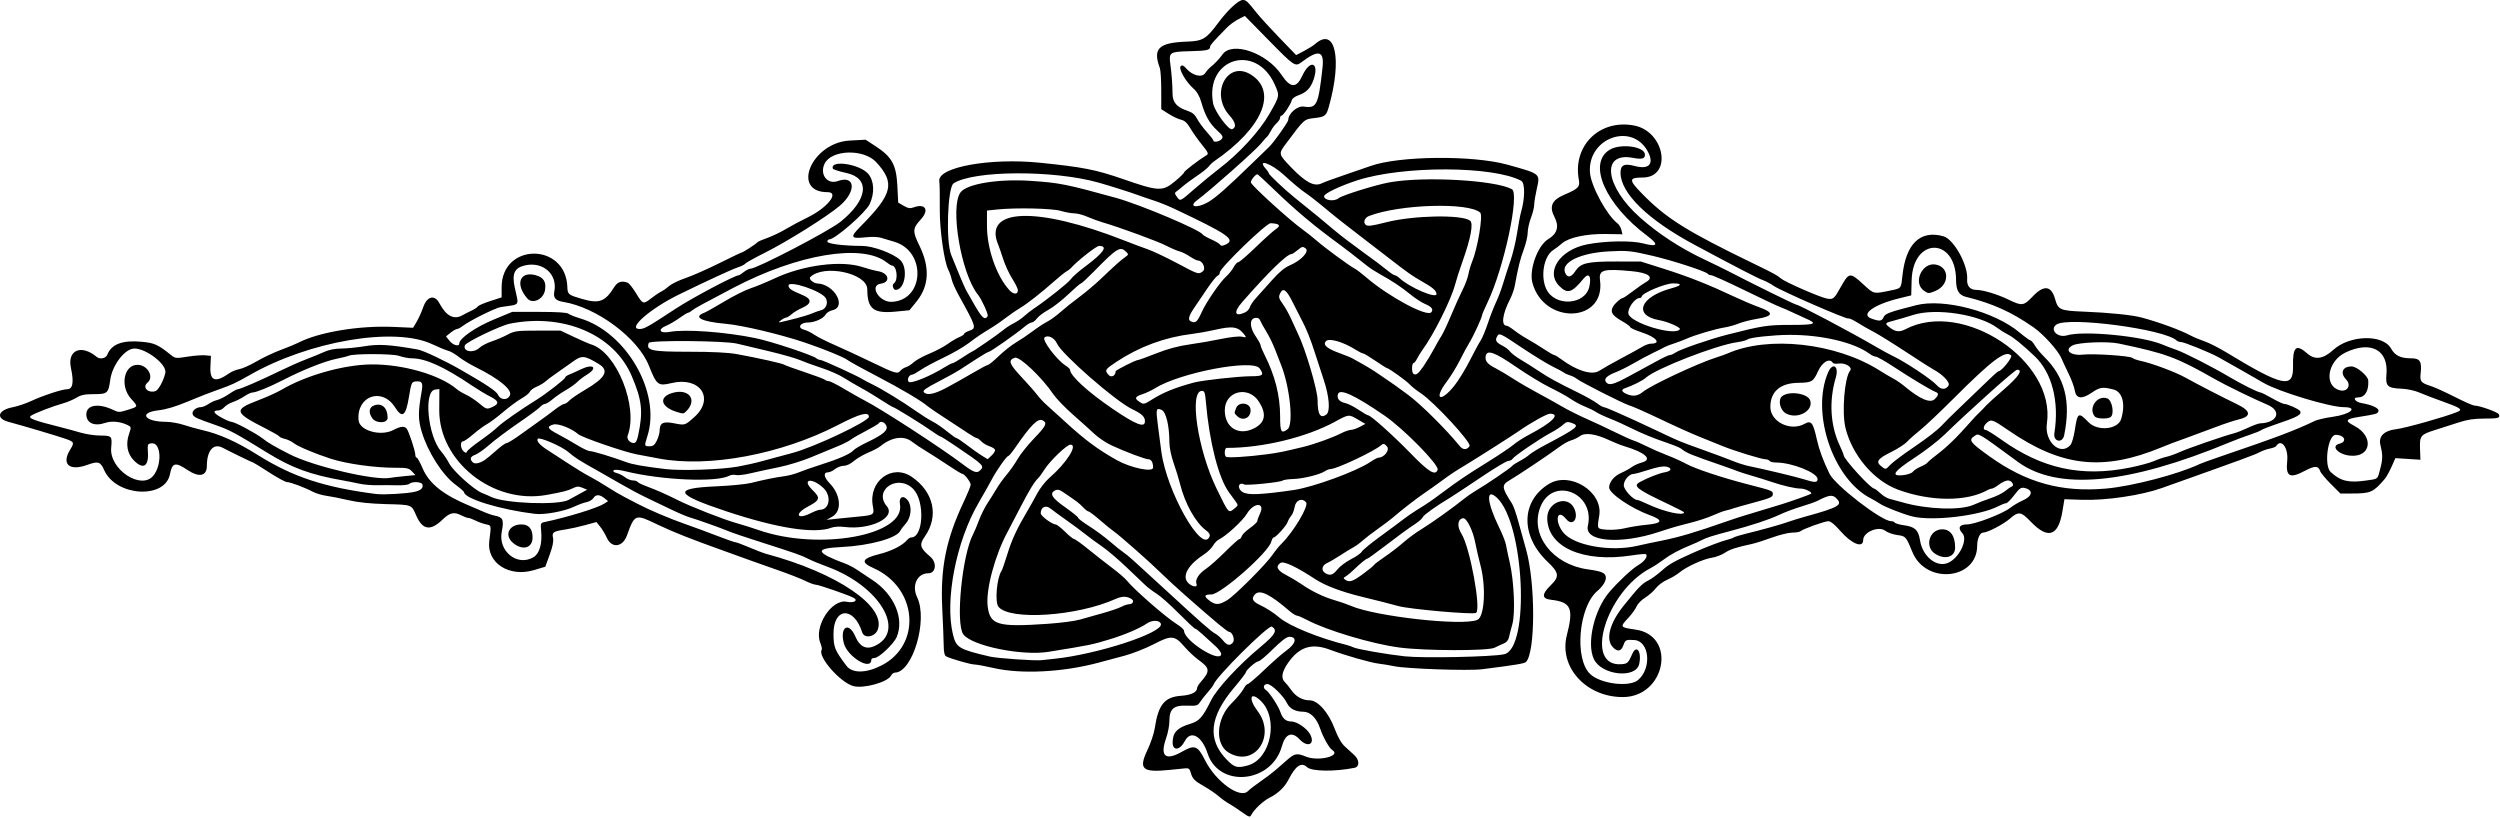 <?xml version="1.0" encoding="UTF-8" standalone="no"?>
<!-- Created with Inkscape (http://www.inkscape.org/) -->

<svg
   xmlns:dc="http://purl.org/dc/elements/1.1/"
   xmlns:cc="http://creativecommons.org/ns#"
   xmlns:rdf="http://www.w3.org/1999/02/22-rdf-syntax-ns#"
   xmlns:svg="http://www.w3.org/2000/svg"
   xmlns="http://www.w3.org/2000/svg"
   xmlns:sodipodi="http://sodipodi.sourceforge.net/DTD/sodipodi-0.dtd"
   xmlns:inkscape="http://www.inkscape.org/namespaces/inkscape"
   id="svg7567"
   version="1.1"
   inkscape:version="0.91 r13725"
   width="1439.062"
   height="470.625"
   viewBox="0 0 1439.062 470.625"
   sodipodi:docname="DecorativeDivider160.svg">
  <defs
     id="defs7571" />
  <sodipodi:namedview
     pagecolor="#ffffff"
     bordercolor="#666666"
     borderopacity="1"
     objecttolerance="10"
     gridtolerance="10"
     guidetolerance="10"
     inkscape:pageopacity="0"
     inkscape:pageshadow="2"
     inkscape:window-width="1600"
     inkscape:window-height="837"
     id="namedview7569"
     showgrid="false"
     inkscape:zoom="1.004126"
     inkscape:cx="719.53125"
     inkscape:cy="235.3125"
     inkscape:window-x="-8"
     inkscape:window-y="-8"
     inkscape:window-maximized="1"
     inkscape:current-layer="svg7567" />
  <path
     style="fill:#000000"
     d="m 714.78,467.404 c -2.543,-1.823 -5.889,-4.012 -7.436,-4.865 -1.547,-0.852 -4.213,-2.77 -5.925,-4.261 -1.712,-1.491 -5.369,-3.985 -8.127,-5.541 -5.757,-3.249 -6.893,-4.41 -7.894,-8.068 -0.565,-2.064 -1.213,-2.589 -2.982,-2.414 -1.243,0.123 -5.424,0.545 -9.291,0.938 -15.663,1.59 -17.872,-0.418 -12.626,-11.475 1.879,-3.961 3.772,-9.588 4.206,-12.506 2.033,-13.673 5.636,-18.057 15.39,-18.724 5.553,-0.38 8.968,-2.053 8.968,-4.395 0,-0.615 0.892,-2.131 1.983,-3.37 5.677,-6.449 5.515,-8.083 -1.283,-12.973 -2.19,-1.575 -5.768,-4.94 -7.951,-7.478 -5.675,-6.597 -7.513,-6.748 -17.687,-1.452 -4.589,2.389 -12.14,5.365 -16.781,6.614 -4.641,1.249 -11.602,3.109 -15.469,4.135 -20.406,5.414 -44.11,6.584 -59.956,2.959 -4.874,-1.115 -9.822,-2.027 -10.996,-2.027 -2.139,0 -13.598,-3.274 -16.235,-4.638 -0.996,-0.515 -1.425,-2.338 -1.469,-6.248 -0.035,-3.036 -0.416,-12.755 -0.847,-21.597 -1.123,-23.033 2.221,-39.615 12.303,-61.009 2.242,-4.756 4.076,-9.235 4.076,-9.952 0,-1.575 -3.543,-6.244 -4.739,-6.244 -0.469,0 -4.138,-2.215 -8.153,-4.922 -4.015,-2.707 -9.757,-6.398 -12.761,-8.203 -3.004,-1.805 -6.643,-4.23 -8.087,-5.391 -4.678,-3.759 -11.82,-2.745 -18.292,2.597 -1.031,0.851 -4.195,2.514 -7.031,3.697 -2.836,1.182 -6.542,3.361 -8.236,4.842 -1.836,1.606 -4.151,2.693 -5.733,2.693 -1.459,0 -3.726,0.844 -5.037,1.875 -1.311,1.031 -3.069,1.875 -3.906,1.875 -2.998,0 -2.642,2.784 0.809,6.333 6.426,6.609 7.151,16.027 1.478,19.198 l -3.281,1.834 6.094,-0.649 c 3.352,-0.357 9.047,-0.926 12.656,-1.265 8.499,-0.797 8.837,-1.053 7.901,-5.977 -2.713,-14.281 10.952,-24.617 22.337,-16.895 12.761,8.655 15.826,22.685 7.528,34.457 -3.268,4.636 -2.746,6.542 3.152,11.504 4.043,3.402 3.326,9.585 -1.111,9.585 -6.398,0 -9.676,7.087 -6.404,13.846 6.338,13.092 -2.657,43.342 -12.888,43.342 -0.677,0 -1.653,0.789 -2.169,1.753 -2.009,3.754 -15.697,7.557 -21.611,6.004 -7.549,-1.982 -20.7,-16.997 -18.295,-20.889 0.282,-0.456 -0.061,-2.223 -0.762,-3.927 -3.889,-9.455 6.567,-25.639 15.322,-23.716 3.885,0.853 6.655,-0.779 3.861,-2.274 -3.147,-1.684 -20.11,-7.555 -21.863,-7.566 -0.86,-0.006 -3.602,-1.021 -6.094,-2.256 -2.492,-1.235 -9.593,-4.007 -15.78,-6.159 -6.188,-2.152 -12.727,-4.464 -14.531,-5.137 -1.805,-0.673 -9.188,-3.338 -16.406,-5.922 -19.311,-6.912 -29.451,-10.93 -38.165,-15.121 -13.016,-6.261 -13.127,-6.222 -17.702,6.299 -2.482,6.793 -8.752,7.489 -11.55,1.283 -0.894,-1.983 -2.606,-4.835 -3.803,-6.336 l -2.177,-2.73 -6.427,1.766 c -3.535,0.971 -8.536,2.086 -11.114,2.478 -7.377,1.12 -8.161,1.63 -7.455,4.844 0.42,1.914 -0.178,4.943 -1.917,9.712 l -2.528,6.931 -6.602,1.966 c -14.283,4.254 -27.25,-4.22 -25.647,-16.759 1.188,-9.294 1.257,-8.937 -1.854,-9.587 -1.583,-0.331 -4.284,-1.303 -6.003,-2.161 -1.719,-0.858 -3.645,-1.559 -4.281,-1.559 -0.635,0 -2.363,-0.63 -3.84,-1.4 -4.282,-2.233 -6.661,-1.716 -10.921,2.378 -6.966,6.694 -11.442,6.028 -15.101,-2.245 -2.895,-6.547 -2.148,-6.264 -17.662,-6.686 -8.956,-0.244 -16.009,-0.985 -21.345,-2.242 -4.383,-1.033 -10.078,-2.164 -12.656,-2.514 -2.578,-0.35 -6.164,-1.42 -7.969,-2.378 -4.612,-2.448 -12.885,-5.537 -14.827,-5.537 -0.898,0 -5.547,-2.531 -10.331,-5.625 -4.784,-3.094 -8.883,-5.625 -9.11,-5.625 -0.449,0 -11.847,-5.518 -17.629,-8.535 -5.251,-2.74 -9.016,1.635 -9.035,10.499 -0.013,5.902 -4.5,6.8 -11.255,2.255 -6.862,-4.618 -8.717,-4.165 -9.97,2.433 -2.78,14.639 -31.148,12.919 -37.879,-2.296 -2.157,-4.876 -3.448,-5.267 -9.808,-2.976 -10.241,3.689 -14.882,-0.398 -9.84,-8.667 2.556,-4.193 2.439,-4.537 -2.113,-6.201 -3.913,-1.431 -25.509,-7.861 -33.225,-9.893 -7.65,-2.014 -6.255,-6.828 2.458,-8.48 2.783,-0.528 7.632,-2.175 10.776,-3.661 6.32,-2.986 17.548,-6.664 20.344,-6.664 3.362,0 4.082,-3.856 2.279,-12.2 -2.244,-10.387 5.927,-13.875 14.899,-6.359 1.829,1.533 5.242,0.765 6.064,-1.363 2.308,-5.975 8.65,-8.406 19.398,-7.437 7.718,0.696 9.667,1.567 17.348,7.75 2.311,1.86 2.848,1.91 9.375,0.864 3.808,-0.61 8.4,-0.967 10.205,-0.792 l 3.281,0.318 -0.286,6.248 c -0.381,8.309 2.835,9.395 10.956,3.702 1.351,-0.947 3.94,-1.992 5.755,-2.322 1.815,-0.33 6.244,-2.33 9.844,-4.443 3.599,-2.113 9.815,-5.056 13.813,-6.538 3.998,-1.483 8.549,-3.358 10.113,-4.167 11.873,-6.14 35.17,-10.023 54.875,-9.146 l 11.32,0.504 2.087,-3.538 c 1.148,-1.946 2.829,-5.692 3.736,-8.325 2.174,-6.312 6.57,-7.405 9.28,-2.309 3.976,7.476 8.387,9.768 13.35,6.939 1.289,-0.735 3.663,-1.951 5.276,-2.703 1.613,-0.752 3.207,-1.811 3.543,-2.355 0.336,-0.543 3.551,-1.935 7.146,-3.093 l 6.535,-2.105 0,-5.806 c 0,-25.726 36.923,-25.894 37.834,-0.172 0.152,4.278 0.464,4.53 8.557,6.895 9.748,2.849 13.221,1.554 18.438,-6.876 1.868,-3.018 4.306,-3.799 7.741,-2.481 0.811,0.311 2.985,3.053 4.832,6.094 3.863,6.359 4.126,6.445 8.713,2.851 1.879,-1.472 4.471,-3.211 5.76,-3.865 1.289,-0.653 3.398,-2.135 4.688,-3.293 1.289,-1.158 5.508,-3.181 9.375,-4.496 3.867,-1.315 12.6,-5.168 19.407,-8.562 6.807,-3.394 12.617,-6.171 12.911,-6.171 0.711,0 8.322,-4.947 8.979,-5.837 0.283,-0.384 2.815,-1.5 5.625,-2.481 2.81,-0.981 7.641,-3.291 10.735,-5.134 3.094,-1.843 8.678,-4.827 12.409,-6.631 11.505,-5.562 18.682,-14.605 11.592,-14.605 -21.315,0 -9.015,-28.579 12.788,-29.715 l 9.148,-0.477 5.753,3.757 c 9.365,6.116 11.875,10.661 12.491,22.624 l 0.506,9.808 3.171,1.848 c 2.48,1.445 3.706,1.649 5.625,0.933 6.746,-2.514 9.246,1.389 4.328,6.757 -4.903,5.353 -4.999,6.924 -0.926,15.234 6.175,12.599 5.598,23.277 -1.744,32.292 l -3.997,4.908 -7.807,0.765 c -12.917,1.266 -16.412,-1.461 -16.444,-12.829 -0.026,-9.281 -25.109,-14.642 -32.831,-7.017 -1.071,1.057 1.78,3.573 4.164,3.674 9.762,0.416 17.041,13.529 8.545,15.395 -1.584,0.348 -3.333,1.478 -3.886,2.511 -1.192,2.227 -6.284,4.532 -10.012,4.532 -4.726,0 -6.487,3.16 -2.327,4.176 1.418,0.346 4.061,1.646 5.872,2.888 1.812,1.242 7.085,3.904 11.719,5.916 4.633,2.012 14.208,6.453 21.277,9.87 13.717,6.63 14.883,6.97 16.649,4.842 0.625,-0.753 2.048,-1.645 3.162,-1.98 1.114,-0.336 3.084,-1.6 4.379,-2.81 1.295,-1.21 5.34,-3.43 8.989,-4.935 3.649,-1.505 8.373,-3.995 10.498,-5.535 2.125,-1.539 5.146,-3.33 6.714,-3.979 1.568,-0.649 2.851,-1.51 2.851,-1.913 0,-0.403 1.266,-1.173 2.812,-1.712 4.421,-1.541 4.322,-1.883 -5.905,-20.408 -1.959,-3.548 -3.812,-7.717 -4.118,-9.264 -0.306,-1.547 -1.2,-4.078 -1.986,-5.625 -2.282,-4.489 -4.863,-22.501 -4.837,-33.75 0.027,-11.445 -0.016,-13.926 -0.302,-17.321 -0.665,-7.907 29.405,-13.308 57.93,-10.404 24.819,2.526 32.198,3.977 47.812,9.397 20.478,7.109 22.754,7.219 29.766,1.444 2.965,-2.442 5.391,-4.805 5.391,-5.251 0,-0.722 8.367,-7.153 12.764,-9.811 1.519,-0.918 1.296,-1.473 -2.501,-6.203 -2.293,-2.857 -5.294,-7.108 -6.669,-9.447 -1.797,-3.058 -3.283,-4.425 -5.29,-4.865 -1.534,-0.337 -4.734,-1.846 -7.11,-3.352 l -4.32,-2.74 0,-10.741 c 0,-5.907 -0.361,-11.718 -0.801,-12.911 -4.195,-11.36 -0.748,-14.668 15.89,-15.25 8.766,-0.307 10.865,-1.574 17.56,-10.606 C 706.679,5.801 712.897,0 715.389,0 c 1.893,0 2.641,0.697 8.047,7.5 1.844,2.32 7.696,8.719 13.004,14.218 l 9.651,9.999 4.532,-2.376 c 2.493,-1.307 5.376,-3.117 6.407,-4.023 11.6,-10.189 15.68,8.467 7.894,36.087 -1.5,5.322 -2.162,5.843 -8.331,6.559 -5.991,0.695 -5.696,0.429 -16.392,14.777 -4.369,5.86 -4.352,5.937 3.002,13.587 8.245,8.577 13.275,11.244 17.461,9.258 1.642,-0.779 7.403,-2.898 12.801,-4.708 5.399,-1.81 12.347,-4.205 15.44,-5.321 16.273,-5.872 58.926,-6.296 78.75,-0.782 19.29,5.366 18.959,5.094 16.959,13.887 -0.819,3.603 -1.49,7.733 -1.49,9.178 -2.6e-4,1.445 -0.844,4.847 -1.875,7.559 -1.031,2.713 -1.875,6.565 -1.875,8.56 0,1.996 -1.016,6.328 -2.258,9.628 -2.057,5.464 -3.28,10.413 -5.176,20.943 -0.371,2.062 -1.63,5.598 -2.796,7.858 -4.349,8.423 -5.17,15.111 -1.855,15.111 0.52,0 2.503,1.219 4.407,2.709 1.903,1.49 5.359,3.754 7.679,5.03 2.32,1.277 6.529,3.855 9.354,5.729 2.824,1.874 5.489,3.407 5.922,3.407 0.433,0 2.13,1.007 3.771,2.238 9.089,6.817 17.994,9.564 22.132,6.828 1.844,-1.219 7.507,-4.422 12.586,-7.118 5.079,-2.696 10.563,-5.712 12.187,-6.703 1.624,-0.99 3.877,-1.802 5.007,-1.804 6.161,-0.011 3.127,-3.726 -5.298,-6.488 -3.63,-1.19 -6.6,-2.534 -6.6,-2.988 0,-0.453 -2.275,-2.108 -5.055,-3.677 -5.304,-2.993 -6.605,-5.1 -4.963,-8.034 1.102,-1.968 4.462,-4.987 5.606,-5.035 0.409,-0.017 3.094,-1.824 5.967,-4.016 2.873,-2.191 6.011,-4.397 6.973,-4.902 5.574,-2.924 2.342,-5.644 -7.84,-6.596 -16.383,-1.532 -18.912,-0.798 -18.108,5.256 3.261,24.58 -32.344,25.873 -38.93,1.415 -2.034,-7.555 3.091,-21.572 9.207,-25.181 5.097,-3.007 6.305,-7.269 3.555,-12.541 -3.25,-6.232 -1.636,-9.879 5.768,-13.026 7.893,-3.355 8.966,-4.469 8.206,-8.522 -3.674,-19.582 11.93,-34.969 31.704,-31.264 17.923,3.358 22.305,29.971 4.935,29.971 -7.986,0 -8.006,1.399 -0.135,9.41 14.042,14.291 25.407,21.394 64.704,40.438 10.887,5.276 13.181,6.528 15.124,8.256 2.219,1.973 22.184,10.726 26.294,11.528 3.743,0.73 4.293,0.292 7.984,-6.351 4.902,-8.821 5.433,-8.892 13.184,-1.766 6.25,5.746 5.548,5.606 16.56,3.311 5.208,-1.085 5.132,-0.976 5.936,-8.501 1.954,-18.282 10.249,-26.222 23.54,-22.531 5.991,1.664 14.262,16.565 13.69,24.661 -0.283,4.004 1.664,6.232 5.446,6.232 3.702,0 12.218,2.585 18.315,5.56 7.806,3.808 8.77,3.683 13.982,-1.81 6.415,-6.761 10.684,-6.268 12.876,1.488 1.764,6.242 2.834,6.711 16.568,7.264 14.867,0.599 27.643,1.906 33.281,3.406 9.737,2.591 22.415,7.239 28.14,10.318 1.813,0.975 5.399,2.476 7.969,3.336 2.57,0.86 8.259,3.741 12.641,6.404 32.501,19.743 38.623,21.034 38.362,8.086 -0.23,-11.374 1.725,-13.163 8.188,-7.489 4.448,3.906 9.156,3.272 14.947,-2.013 9.507,-8.676 28.612,-9.146 33.292,-0.82 2.329,4.145 5.462,5.646 11.781,5.646 4.881,0 6.021,1.844 5.268,8.522 -0.54,4.791 0.106,5.614 5.819,7.416 2.062,0.65 8.224,3.447 13.692,6.216 5.468,2.768 10.592,5.034 11.386,5.034 3.006,0 13.655,3.821 14.135,5.072 0.818,2.13 -0.225,2.428 -8.501,2.428 -5.742,0 -9.708,0.599 -14.61,2.204 -3.7,1.212 -9.776,3.16 -13.501,4.329 -8.529,2.675 -9.058,3.337 -8.781,10.986 l 0.224,6.174 -7.211,-0.463 -7.211,-0.463 -2.212,5.001 c -1.216,2.751 -2.96,5.876 -3.874,6.945 -6.641,7.768 -8.104,8.411 -19.123,8.411 l -6.445,0 -5.532,-5.532 c -3.043,-3.043 -5.801,-6.379 -6.129,-7.413 -0.978,-3.082 -3.128,-3.123 -8.669,-0.166 -8.877,4.737 -11.233,3.423 -10.276,-5.732 0.779,-7.454 -3.478,-13.111 -6.359,-8.45 -0.283,0.457 -1.89,1.092 -3.571,1.411 -1.681,0.319 -4.323,1.252 -5.87,2.074 -2.986,1.586 -8.54,3.622 -56.25,20.62 -12.048,4.292 -32.33,7.288 -46.133,6.815 l -10.052,-0.345 -1.172,7.031 c -2.408,14.444 -8.42,16.26 -18.519,5.594 -5.194,-5.486 -6.836,-5.706 -11.543,-1.55 -3.76,3.32 -12.994,8.144 -15.588,8.144 -1.791,0 -3.399,3.541 -3.399,7.485 0,19.66 -29.477,22.638 -37.263,3.765 -3.747,-9.082 -3.831,-9.178 -8.727,-9.851 -2.53,-0.348 -5.624,-1.438 -6.875,-2.422 -3.823,-3.007 -12.76,0.72 -12.76,5.321 0,4.872 -6.662,2.225 -13.098,-5.204 -3.129,-3.612 -5.621,-5.656 -6.897,-5.656 -2.194,0 -14.63,4.456 -16.052,5.751 -0.49,0.446 -2.624,0.811 -4.742,0.811 -2.119,0 -7.404,1.296 -11.745,2.881 -4.341,1.584 -9.59,3.245 -11.664,3.69 -9.142,1.963 -12.414,3.038 -15.489,5.088 -1.805,1.204 -5.158,2.466 -7.451,2.805 -4.87,0.72 -14.731,5.225 -18.643,8.517 -1.499,1.262 -4.63,3.11 -6.957,4.108 -2.327,0.998 -5.311,3.221 -6.63,4.941 -1.319,1.72 -4.097,4.167 -6.173,5.439 -2.076,1.272 -4.275,3.522 -4.887,5 -0.612,1.478 -2.735,4.427 -4.717,6.552 -5.02,5.384 -4.931,5.535 4.007,6.795 24.109,3.397 17.394,38.92 -7.346,38.858 -21.161,-0.053 -36.793,-17.388 -32.098,-35.594 4.023,-15.602 2.459,-19.083 -9.183,-20.426 -5.279,-0.609 -5.353,-3.186 -0.234,-8.185 5.295,-5.17 5.038,-7.303 -1.641,-13.644 -15.766,-14.969 -15.43,-34.982 0.753,-44.847 12.18,-7.425 31.22,4.526 28.962,18.179 -1.315,7.95 -1.454,7.69 4.378,8.173 2.937,0.244 7.6,-0.143 10.547,-0.874 2.905,-0.721 8.442,-1.603 12.303,-1.961 9.292,-0.861 9.822,-2.637 1.673,-5.607 C 938.845,292.576 926.25,283.992 926.25,280.621 c 0,-3.068 2.876,-6.612 6.732,-8.297 2.227,-0.973 5.053,-2.526 6.281,-3.45 1.227,-0.924 3.864,-2.119 5.859,-2.657 6.338,-1.707 2.023,-5.743 -9.966,-9.323 -2.062,-0.616 -5.868,-2.121 -8.457,-3.346 -8.042,-3.803 -14.242,-4.724 -17.193,-2.553 -1.361,1.001 -3.662,2.116 -5.113,2.477 -1.451,0.361 -4.615,2.14 -7.031,3.954 -5.358,4.023 -23.209,15.979 -28.324,18.972 -4.842,2.833 -4.713,4.106 1.377,13.583 0.724,1.127 2.184,5.214 3.244,9.081 1.06,3.867 3.23,11.672 4.822,17.344 5.419,19.308 5.365,59.184 -0.086,64.638 -0.906,0.906 -6.048,1.758 -25.269,4.187 -7.828,0.989 -43.648,-0.252 -50.625,-1.754 -2.32,-0.499 -6.328,-1.16 -8.906,-1.468 -4.7,-0.561 -19.333,-4.75 -28.143,-8.055 -10.263,-3.851 -17.344,-1.699 -23.738,7.216 -3.755,5.235 -4.52,9.093 -2.247,11.321 0.97,0.951 2.716,3.106 3.879,4.79 2.551,3.691 6.432,5.845 10.531,5.845 4.726,0 10.861,6.966 14.405,16.357 1.905,5.046 3.833,8.374 5.975,10.312 1.74,1.574 4.165,3.792 5.391,4.928 2.922,2.71 2.986,6.649 0.119,7.234 -11.32,2.309 -24.732,2.132 -27.385,-0.36 -3.267,-3.069 -6.526,-0.916 -10.597,7.004 -2.331,4.535 -5.987,8.053 -11.002,10.589 -3.738,1.89 -8.797,6.638 -10.487,9.842 -0.818,1.55 -1.268,1.417 -5.514,-1.627 z m 3.573,-12.014 c 1.157,-1.16 4.426,-3.686 7.266,-5.613 2.839,-1.927 6.74,-4.88 8.669,-6.562 1.929,-1.682 5.075,-4.43 6.992,-6.105 3.911,-3.419 5.433,-3.662 10.271,-1.641 7.231,3.021 20.843,-0.339 15.286,-3.773 -1.687,-1.043 -5.216,-7.29 -6.848,-12.122 -2.154,-6.378 -5.669,-9.882 -9.93,-9.9 -4.44,-0.018 -7.749,-1.803 -9.286,-5.009 -1.984,-4.137 -8.961,-10.914 -11.237,-10.914 -2.247,0 -2.771,2.274 -0.799,3.469 1.851,1.123 7.165,9.252 8.311,12.714 1.234,3.729 3.183,5.38 6.352,5.38 3.183,0 9.032,4.043 10.803,7.468 2.933,5.673 -1.498,7.747 -6.077,2.845 -4.463,-4.777 -8.237,-3.312 -10.259,3.982 -5.889,21.248 -36.173,24.169 -42.73,4.121 -3.312,-10.125 -9.746,-13.66 -13.09,-7.193 -2.793,5.4 -7.046,5.912 -7.046,0.848 0,-5.673 2.657,-8.494 10.115,-10.735 5.259,-1.58 7.172,-3.732 12.022,-13.523 3.359,-6.781 15.786,-20.21 28.488,-30.785 8.534,-7.105 9.886,-9.525 6.509,-11.651 -1.882,-1.185 -32.029,28.766 -33.598,33.379 -0.204,0.599 -1.68,2.569 -3.281,4.378 -1.601,1.809 -3.597,4.341 -4.435,5.625 -1.398,2.143 -2.029,2.317 -7.671,2.107 -7.619,-0.283 -10.024,1.891 -10.024,9.059 0,2.398 -0.844,6.76 -1.875,9.694 -3.681,10.473 -0.393,13.219 9.236,7.714 7.2,-4.116 8.919,-3.472 13.152,4.933 6.237,12.383 20.138,22.402 24.715,17.812 z m -0.028,-14.805 c 13.347,-3.707 17.927,-27.358 7.229,-37.325 -5.923,-5.518 -7.1,-1.165 -1.641,6.065 10.941,14.491 -1.968,32.827 -16.774,23.823 -7.955,-4.838 -7.05,-19.572 1.736,-28.263 2.931,-2.899 6.011,-6.59 6.845,-8.203 0.834,-1.613 1.965,-2.932 2.514,-2.932 0.549,0 4.87,-3.691 9.601,-8.203 4.732,-4.512 10.382,-9.469 12.556,-11.016 5.672,-4.036 6.508,-7.969 1.695,-7.969 -1.454,0 -4.537,2.336 -9.278,7.031 -3.905,3.867 -7.658,7.031 -8.339,7.031 -1.415,0 -7.282,5.102 -7.282,6.333 0,0.448 -3.158,4.566 -7.018,9.151 -13.962,16.585 -15.28,29.485 -4.191,40.99 4.577,4.748 6.176,5.2 12.346,3.486 z M 942.912,391.441 c 7.998,-6.73 6.544,-22.431 -2.131,-23.014 -4.708,-0.316 -5.219,-0.09 -6.208,2.747 -1.308,3.752 -3.295,4.251 -6.032,1.515 -4.481,-4.481 -2.103,-13.863 6.093,-24.044 8.63,-10.72 10.584,-12.724 14.116,-14.477 1.805,-0.896 5.31,-3.447 7.789,-5.669 4.172,-3.74 7.243,-5.482 18.461,-10.476 6.933,-3.086 16.217,-6.621 19.219,-7.317 1.547,-0.359 3.234,-0.956 3.75,-1.327 0.516,-0.371 3.891,-1.401 7.5,-2.289 9.839,-2.42 19.18,-5.037 23.906,-6.698 2.32,-0.815 6.328,-2.063 8.906,-2.772 20.818,-5.728 22.922,-7.014 18.305,-11.192 -1.947,-1.762 -4.217,-1.359 -10.336,1.838 -1.289,0.673 -5.502,2.16 -9.361,3.303 -3.86,1.144 -9.613,3.305 -12.784,4.804 -5.788,2.735 -15.781,6.041 -28.011,9.268 -10.497,2.77 -13.909,3.849 -16.406,5.188 -1.289,0.691 -4.031,1.939 -6.094,2.773 -6.865,2.775 -12.119,5.587 -16.107,8.619 -2.171,1.651 -5.552,3.846 -7.514,4.878 -25.659,13.495 -38.687,57.119 -16.491,55.22 3.372,-0.288 3.813,-0.717 6.091,-5.912 2.477,-5.65 5.51,-1.267 3.994,5.774 -1.851,8.6 -21.515,6.586 -26.038,-2.667 -4.396,-8.994 0.051,-28.439 8.86,-38.733 5.109,-5.971 13.105,-13.431 16.528,-15.42 3.649,-2.121 5.786,-5.096 4.548,-6.333 -0.285,-0.285 -3.965,0.018 -8.178,0.673 -28.063,4.366 -48.662,-4.771 -48.662,-21.585 0,-9.061 11.516,-13.356 15.383,-5.737 3.029,5.968 -0.699,11.115 -4.573,6.314 -5.037,-6.243 -6.788,0.93 -1.837,7.525 5.804,7.731 27.296,11.663 43.183,7.901 2.51,-0.594 8.571,-1.876 13.47,-2.848 10.102,-2.005 19.718,-4.858 37.969,-11.266 3.094,-1.086 7.523,-2.54 9.844,-3.231 2.32,-0.691 7.172,-2.158 10.781,-3.26 3.609,-1.102 8.461,-2.574 10.781,-3.271 4.41,-1.324 16.066,-5.484 16.873,-6.022 1.057,-0.704 -3.361,-2.97 -5.789,-2.97 -3.343,0 -10.011,-1.523 -17.178,-3.923 -3.094,-1.036 -8.367,-2.68 -11.719,-3.653 -3.352,-0.973 -6.938,-2.129 -7.969,-2.568 -1.031,-0.439 -4.617,-1.745 -7.969,-2.902 -19.279,-6.655 -20.728,-7.254 -24.375,-10.07 -0.773,-0.597 -5.414,-2.425 -10.312,-4.063 -4.898,-1.637 -12.492,-4.769 -16.875,-6.96 -4.383,-2.191 -10.5,-4.969 -13.594,-6.175 -3.094,-1.206 -6.68,-2.894 -7.969,-3.752 -1.289,-0.858 -4.195,-2.282 -6.458,-3.166 -2.263,-0.883 -5.915,-2.845 -8.116,-4.359 -2.201,-1.514 -7.521,-4.455 -11.823,-6.536 -4.302,-2.081 -13.094,-7.415 -19.537,-11.855 -12.657,-8.721 -17.069,-10.255 -17.653,-6.137 -0.391,2.761 1.106,4.529 5.869,6.927 2.097,1.056 6.555,3.703 9.906,5.884 3.352,2.18 9.68,5.871 14.062,8.201 4.383,2.33 10.68,5.833 13.994,7.783 3.314,1.951 9.642,5.138 14.062,7.082 4.421,1.945 11.835,5.411 16.475,7.703 4.641,2.292 9.492,4.482 10.781,4.866 1.289,0.385 4.664,1.872 7.5,3.306 2.836,1.434 8.109,3.737 11.719,5.118 3.609,1.381 8.672,3.667 11.25,5.081 5.072,2.782 20.659,7.947 35.625,11.804 14.057,3.623 14.062,3.626 14.062,5.655 0,1.554 -1.673,2.287 -10.781,4.722 -5.93,1.585 -11.414,3.138 -12.188,3.45 -0.773,0.312 -2.578,0.825 -4.009,1.139 -1.432,0.314 -4.807,1.579 -7.5,2.811 -2.693,1.232 -8.483,3.143 -12.866,4.247 -7.843,1.976 -10.851,2.848 -18.281,5.302 -22.247,7.347 -42.934,5.591 -40.846,-3.468 4.429,-19.217 -20.573,-28.889 -27.441,-10.615 -5.941,15.807 7.092,32.765 27.358,35.595 8.504,1.188 10.414,2.087 10.447,4.916 0.024,2.021 -1.921,5.032 -4.833,7.483 -10.841,9.122 -13.445,39.185 -4.151,47.916 5.989,5.626 22.473,7.663 27.536,3.403 z m -435.526,-8.368 c 23.442,-12.005 20.738,-44.855 -4.616,-56.07 -7.655,-3.386 -6.718,-5.529 3.537,-8.092 6.889,-1.722 13.232,-4.939 15.774,-8.003 0.7,-0.844 1.789,-1.534 2.419,-1.534 7.097,0 7.988,-20.928 1.188,-27.891 -8.719,-8.927 -23.159,0.472 -15.22,9.907 5.477,6.509 -9.383,13.803 -24.32,11.937 -2.8,-0.35 -5.984,-0.176 -7.53,0.412 -9.714,3.693 -31.078,0.372 -60.493,-9.403 -29.805,-9.905 -31.184,-13.282 -5.875,-14.385 8.13,-0.354 17.101,-1.221 19.937,-1.927 7.799,-1.94 14.024,-3.202 19.219,-3.898 2.578,-0.345 6.375,-1.35 8.438,-2.233 2.062,-0.883 7.547,-2.803 12.188,-4.267 10.599,-3.344 17.515,-6.357 19.17,-8.351 0.705,-0.85 4.274,-2.962 7.931,-4.694 9.436,-4.469 12.376,-7.077 10.961,-9.721 -1.123,-2.098 -3.32,-2.718 -4.257,-1.202 -0.288,0.466 -3.583,2.425 -7.321,4.352 -3.738,1.927 -7.735,4.235 -8.882,5.127 -1.147,0.893 -4.522,2.593 -7.5,3.778 -2.978,1.185 -9.64,3.94 -14.804,6.122 -5.294,2.237 -13.676,4.829 -19.219,5.943 -5.407,1.087 -12.673,2.655 -16.147,3.484 -3.474,0.829 -7.234,1.268 -8.355,0.975 -1.121,-0.293 -2.824,-0.112 -3.784,0.402 -7.354,3.936 -38.687,2.609 -59.706,-2.528 -3.776,-0.923 -6.302,-1.132 -6.866,-0.569 -0.563,0.563 0.055,1.129 1.682,1.537 1.415,0.355 3.612,1.463 4.883,2.463 1.27,0.999 3.283,1.817 4.472,1.817 1.189,0 2.384,0.359 2.655,0.798 0.271,0.439 2.511,1.556 4.977,2.481 6.02,2.259 11.858,4.834 18.077,7.975 7.385,3.729 26.602,11.274 33.75,13.251 3.352,0.927 9.117,2.74 12.813,4.028 34.949,12.186 84.845,3.066 81.476,-14.892 -0.758,-4.042 1.862,-5.447 4.374,-2.345 2.708,3.344 2.201,9.858 -1.055,13.567 -1.487,1.694 -2.858,3.471 -3.047,3.949 -1.703,4.318 -17.5,8.739 -34.018,9.521 -15.617,0.739 -15.058,3.091 2.269,9.546 1.805,0.672 4.583,2.093 6.175,3.156 1.592,1.063 5.876,3.909 9.521,6.324 12.494,8.277 18.375,22.123 13.916,32.761 -1.648,3.932 -10.246,12.068 -12.753,12.068 -1.023,0 -1.859,0.422 -1.859,0.938 0,6.801 -13.984,-1.7 -15.894,-9.662 -2.278,-9.494 3.078,-12.239 6.78,-3.476 2.349,5.561 6.037,7.462 10.636,5.483 19.036,-8.189 3.57,-34.615 -26.789,-45.775 -4.357,-1.602 -9.42,-3.705 -11.25,-4.674 -3.366,-1.782 -7.539,-3.253 -25.359,-8.938 -11.361,-3.625 -18.424,-6.021 -21.094,-7.157 -3.731,-1.587 -17.889,-6.623 -21.094,-7.503 -1.805,-0.495 -6.656,-2.527 -10.781,-4.514 -4.125,-1.987 -10.664,-5.117 -14.531,-6.956 -3.867,-1.839 -10.617,-5.443 -15,-8.009 -4.383,-2.566 -10.711,-6.183 -14.062,-8.038 -9.236,-5.111 -12.534,-7.232 -16.034,-10.312 -3.477,-3.06 -16.378,-8.682 -17.454,-7.606 -1.145,1.145 1.111,3.748 5.781,6.669 2.473,1.547 7.715,4.953 11.648,7.569 3.934,2.616 9.473,5.978 12.309,7.471 2.836,1.493 7.477,4.23 10.312,6.083 2.836,1.853 7.266,4.457 9.844,5.786 2.578,1.329 5.953,3.089 7.5,3.91 6.215,3.299 18.298,8.448 26.719,11.386 4.898,1.709 13.336,4.823 18.75,6.921 5.414,2.098 10.327,3.82 10.917,3.828 0.591,0.007 4.176,1.342 7.969,2.964 3.792,1.622 8.161,3.29 9.708,3.705 40.792,10.951 69.234,30.309 64.156,43.665 -1.603,4.217 -7.756,5.247 -8.945,1.498 -4.813,-15.178 -16.674,-14.405 -16.514,1.076 0.079,7.627 0.679,9.095 7.407,18.122 3.341,4.482 11.28,4.431 20.187,-0.13 z m 99.645,-3.869 c 24.461,-2.53 62.196,-14.824 61.225,-19.947 -0.438,-2.311 -4.957,-2.537 -8.024,-0.401 -4.023,2.802 -12.949,6.596 -21.734,9.24 -10.342,3.112 -10.707,3.187 -34.939,7.108 -15.304,2.476 -44.093,-3.408 -49.027,-10.021 -4.603,-6.17 -0.731,-45.78 5.643,-57.734 0.702,-1.317 2.213,-4.903 3.358,-7.969 1.145,-3.066 3.385,-7.546 4.978,-9.956 1.593,-2.41 3.951,-6.172 5.24,-8.36 1.289,-2.188 3.878,-5.776 5.753,-7.974 1.875,-2.197 4.7,-6.24 6.278,-8.983 1.578,-2.744 5.845,-8.08 9.482,-11.859 6.89,-7.159 7.716,-8.879 4.969,-10.349 -2.736,-1.464 -6.723,2.474 -15.767,15.579 -1.868,2.707 -3.697,4.922 -4.063,4.922 -0.955,0 -6.689,8.122 -9.454,13.392 -1.295,2.467 -4.756,8.607 -7.693,13.643 -12.854,22.046 -19.467,55.926 -14.744,75.529 1.876,7.786 3.409,8.707 21.49,12.914 4.179,0.972 25.92,2.47 29.531,2.034 1.031,-0.124 4.406,-0.488 7.5,-0.808 z M 702.94,376.691 c 0.179,-0.938 -1.339,-3.053 -3.7,-5.156 -2.201,-1.962 -5.48,-4.938 -7.286,-6.613 -1.806,-1.676 -3.607,-3.047 -4.004,-3.047 -0.397,0 -4.633,-3.957 -9.414,-8.794 -4.781,-4.837 -10.46,-9.888 -12.62,-11.226 -2.16,-1.337 -5.16,-3.602 -6.668,-5.034 -1.507,-1.431 -6.503,-6.188 -11.101,-10.571 -4.598,-4.383 -10.823,-9.656 -13.833,-11.719 -3.01,-2.062 -7.314,-5.227 -9.564,-7.031 -2.251,-1.805 -7.095,-5.391 -10.766,-7.969 -3.67,-2.578 -7.84,-5.627 -9.267,-6.775 -2.795,-2.25 -5.656,-0.864 -5.656,2.74 0,1.49 6.542,6.346 8.652,6.421 0.656,0.023 3.09,1.918 5.411,4.211 2.32,2.293 4.652,4.172 5.182,4.176 0.53,0.005 4.116,2.568 7.969,5.698 3.853,3.13 10.022,7.967 13.709,10.749 3.687,2.782 7.484,6.026 8.438,7.207 4.406,5.459 22.482,21.24 29.023,25.339 2.264,1.419 4.117,3.121 4.117,3.782 0,5.644 20.418,18.644 21.378,13.611 z m 162.841,-0.069 c 15.109,-3.296 11.699,-75.811 -4.243,-90.239 -6.383,-5.776 -5.681,2.779 1.416,17.255 1.866,3.806 3.619,8.236 3.895,9.844 0.276,1.608 1.274,6.298 2.217,10.423 2.487,10.877 3.248,29.268 1.466,35.449 -0.771,2.675 -1.64,6.038 -1.931,7.474 -0.343,1.696 -1.422,2.964 -3.081,3.621 -1.404,0.556 -3.728,1.63 -5.165,2.385 -3.635,1.912 -40.142,1.842 -54.86,-0.105 -15.841,-2.095 -41.935,-9.896 -53.25,-15.92 -2.516,-1.34 -5.091,-2.435 -5.722,-2.435 -0.631,0 -2.532,-1.191 -4.226,-2.647 -11.402,-9.799 -17.199,-12.586 -19.923,-9.576 -2.208,2.439 -1.429,4.069 2.929,6.132 3.759,1.779 7.91,4.466 11.102,7.186 5.701,4.858 22.702,11.797 38.561,15.74 1.615,0.401 3.409,1.022 3.987,1.379 1.614,0.998 18.988,4.051 29.639,5.208 10.565,1.148 50.277,0.332 57.188,-1.175 z m -156.067,-6.811 c 1.28,-1.542 -0.319,-6.062 -2.145,-6.062 -1.01,0 -7.443,-5.344 -25.036,-20.799 -4.88,-4.287 -11.215,-10.115 -14.077,-12.951 -6.159,-6.103 -24.142,-21.985 -27.322,-24.129 -1.225,-0.826 -4.823,-3.751 -7.996,-6.499 -3.173,-2.748 -6.158,-4.997 -6.633,-4.997 -0.475,0 -1.887,-1.105 -3.137,-2.456 -2.044,-2.209 -4.091,-3.748 -11.937,-8.974 -1.727,-1.15 -2.851,-1.334 -4.093,-0.67 -3.395,1.817 -1.911,4.304 5.789,9.699 4.125,2.89 7.5,5.63 7.5,6.088 0,0.458 2.848,2.624 6.328,4.813 3.48,2.189 8.859,6.163 11.953,8.831 3.094,2.667 6.68,5.543 7.969,6.39 2.259,1.485 5.038,3.966 23.83,21.279 20.29,18.694 26.459,24.132 28.67,25.273 1.289,0.666 3.324,2.423 4.521,3.906 2.443,3.025 4.061,3.375 5.818,1.258 z M 603.281,359.066 c 7.219,-0.498 15.445,-1.577 18.281,-2.398 2.836,-0.821 8.742,-2.487 13.125,-3.702 4.383,-1.215 9.234,-2.869 10.781,-3.676 1.547,-0.807 3.526,-1.469 4.398,-1.472 2.155,-0.007 3.173,-1.895 1.582,-2.931 -2.784,-1.812 -5.458,-1.834 -9.384,-0.075 -22.147,9.92 -60.674,12.483 -67.318,4.478 -2.191,-2.64 -0.979,-16.747 1.778,-20.696 0.36,-0.516 1.826,-4.734 3.257,-9.375 2.628,-8.522 5.445,-14.644 11.304,-24.567 1.764,-2.988 4.473,-7.81 6.02,-10.715 1.547,-2.905 4.692,-6.913 6.99,-8.906 9.899,-8.587 16.551,-19.101 12.077,-19.087 -2.091,0.007 -11.719,9.239 -14.981,14.364 -1.369,2.152 -2.951,4.334 -3.515,4.85 -2.165,1.979 -5.331,7.177 -10.632,17.458 -3.025,5.867 -6.187,11.933 -7.026,13.48 -7.321,13.5 -12.668,33.492 -11.486,42.946 1.348,10.79 5.661,12.034 34.75,10.027 z m 247.139,-2.255 c 4.135,-1.817 5.085,-18.885 1.754,-31.499 -1.021,-3.867 -2.336,-9.562 -2.921,-12.656 -1.4,-7.405 -5.072,-14.752 -7.17,-14.348 -3.122,0.601 -3.486,4.741 -0.792,9.009 4.846,7.676 11.442,43.576 8.357,45.482 -1.766,1.092 -37.998,-2.094 -44.765,-3.936 -6.556,-1.784 -9.432,-2.517 -21.133,-5.385 -11.77,-2.885 -20.931,-6.362 -26.71,-10.136 -10.976,-7.17 -18.057,-10.49 -19.908,-9.334 -3.04,1.9 -1.957,4.37 3.025,6.895 2.579,1.308 6.587,3.692 8.906,5.298 5.995,4.152 12.792,7.44 19.257,9.315 3.072,0.891 7.272,2.35 9.335,3.242 14.209,6.147 64.447,11.707 72.764,8.053 z M 706.324,345.524 c 4.435,-2.648 22.542,-20.78 26.269,-26.305 1.391,-2.062 3.662,-4.858 5.046,-6.213 6.915,-6.766 15.874,-21.813 14.193,-23.838 -2.3,-2.771 -5.96,-1.313 -6.595,2.626 -0.311,1.932 -1.216,4.252 -2.01,5.156 -0.794,0.904 -1.705,2.487 -2.025,3.519 -0.643,2.073 -6.808,8.906 -8.035,8.906 -0.427,0 -1.052,1.096 -1.388,2.435 -1.541,6.139 -29.048,30.377 -34.474,30.377 -4.216,0 -4.49,1.022 -0.977,3.642 3.38,2.522 5.362,2.461 9.996,-0.306 z m -17.605,-9.441 c -0.897,-2.336 1.313,-5.855 5.4,-8.601 2.117,-1.422 7.132,-5.867 11.145,-9.878 4.012,-4.01 7.675,-7.292 8.14,-7.292 0.465,0 1.088,-0.765 1.384,-1.7 0.297,-0.935 2.435,-3.036 4.751,-4.668 2.316,-1.633 4.211,-3.441 4.211,-4.018 0,-0.577 0.693,-2.509 1.539,-4.293 3.173,-6.687 -3.655,-6.556 -7.582,0.146 -2.281,3.892 -12.126,12.944 -15.997,14.708 -1.038,0.473 -2.585,2.076 -3.438,3.562 -0.853,1.486 -3.168,3.749 -5.146,5.027 -8.809,5.698 -12.668,12.078 -9.637,15.932 2.128,2.706 6.175,3.537 5.23,1.074 z m 95.692,-5.56 c 3.148,-2.291 6.001,-4.613 6.339,-5.161 0.338,-0.548 3.226,-2.756 6.417,-4.908 3.191,-2.152 7.985,-5.841 10.653,-8.199 2.669,-2.357 7.303,-5.763 10.299,-7.567 5.494,-3.31 18.706,-12.735 24.602,-17.55 1.755,-1.433 4.999,-3.66 7.211,-4.95 5.818,-3.392 19.858,-12.965 20.472,-13.959 0.288,-0.466 2.237,-1.74 4.331,-2.832 2.094,-1.091 4.621,-2.743 5.616,-3.67 0.995,-0.927 4.712,-3.23 8.261,-5.117 20.183,-10.736 21.017,-11.433 15.855,-13.248 -2.111,-0.742 -2.95,-0.54 -4.741,1.143 -1.197,1.125 -4.381,3.208 -7.075,4.629 -6.116,3.227 -20.988,13.35 -21.994,14.97 -0.412,0.664 -1.522,1.208 -2.466,1.208 -0.944,0 -8.134,4.324 -15.979,9.609 -7.845,5.285 -15.595,10.407 -17.222,11.382 -8.122,4.865 -15.462,10.071 -15.935,11.302 -0.291,0.757 -2.131,2.448 -4.089,3.757 -5.368,3.589 -8.618,5.959 -18.379,13.403 -4.902,3.738 -9.158,6.797 -9.458,6.797 -0.723,0 -3.914,2.588 -7.721,6.262 -1.699,1.639 -3.843,3.425 -4.764,3.967 -1.458,0.858 -1.493,1.109 -0.269,1.927 2.438,1.63 4.155,1.083 10.036,-3.196 z m -14.518,-2.781 c 1.402,-1.758 4.923,-4.394 7.823,-5.859 2.901,-1.465 5.676,-3.414 6.169,-4.33 0.492,-0.916 5.198,-4.799 10.458,-8.627 5.259,-3.828 11.25,-8.275 13.313,-9.881 2.062,-1.606 5.648,-4.084 7.969,-5.505 5.972,-3.659 8.156,-5.148 14.531,-9.905 9.441,-7.045 13.582,-9.839 26.112,-17.624 6.627,-4.117 13.377,-8.649 15,-10.07 1.623,-1.421 5.693,-4.023 9.044,-5.782 13.216,-6.937 18.195,-11.965 11.902,-12.019 -1.72,-0.015 -11.199,5.271 -17.978,10.025 -3.496,2.451 -23.713,15.329 -30.602,19.492 -6.753,4.081 -8.638,5.331 -13.771,9.132 -2.933,2.172 -7.424,5.36 -9.981,7.086 -4.482,3.025 -12.914,9.568 -18.145,14.079 -1.385,1.195 -5.261,4.114 -8.612,6.487 -3.352,2.373 -7.359,5.457 -8.906,6.852 -1.547,1.395 -3.921,3.116 -5.277,3.825 -1.355,0.709 -4.73,2.775 -7.5,4.591 -2.77,1.816 -6.196,3.811 -7.614,4.433 -2.955,1.296 -3.445,4.322 -0.938,5.783 2.787,1.623 4.356,1.134 7.003,-2.183 z m 351.389,-3.716 c 6.504,-2.735 11.705,-13.482 8.287,-17.121 -2.791,-2.971 -1.718,-5.03 2.621,-5.03 4.542,0 20.433,-6.055 24.808,-9.453 1.872,-1.454 5.145,-3.398 7.274,-4.32 5.795,-2.511 6.31,-6.083 1.041,-7.229 -1.971,-0.429 -2.905,0.232 -5.874,4.152 -1.942,2.564 -4.057,4.662 -4.701,4.662 -0.644,0 -2.642,0.763 -4.439,1.696 -10.72,5.563 -38.142,8.799 -49.674,5.861 -5.413,-1.379 -15.844,-5.494 -18.555,-7.321 -1.396,-0.94 -3.655,-2.27 -5.021,-2.955 -21.77,-10.921 -34.801,-49.062 -24.776,-72.515 2.641,-6.178 6.422,-3.734 4.46,2.882 -4,13.49 -3.185,27.477 2.282,39.161 1.23,2.628 2.236,5.099 2.236,5.492 0,2.207 15.555,19.253 17.581,19.266 0.385,0.003 1.977,1.201 3.536,2.663 1.56,1.462 3.88,2.895 5.156,3.184 1.276,0.289 4.641,1.203 7.477,2.032 14.139,4.129 33.583,4.801 41.073,1.419 2.417,-1.091 6.914,-2.828 9.992,-3.859 3.078,-1.031 6.754,-2.848 8.169,-4.038 1.415,-1.19 3.085,-2.335 3.713,-2.544 1.864,-0.621 0.111,-3.549 -2.126,-3.549 -1.128,0 -3.433,1.055 -5.123,2.344 -1.69,1.289 -3.529,2.344 -4.085,2.344 -0.557,0 -1.745,0.409 -2.641,0.908 -11.972,6.678 -32.717,6.577 -51.315,-0.248 -13.99,-5.134 -26.496,-19.811 -30.357,-35.626 -2.181,-8.934 -0.535,-29.103 2.693,-32.992 1.561,-1.881 -2.85,-4.573 -6.593,-4.023 -1.571,0.231 -3.073,0.068 -3.338,-0.362 -1.856,-3.003 -6.061,-0.646 -8.543,4.787 -2.795,6.121 -3.531,6.548 -11.517,6.678 -10.291,0.168 -15.938,5.085 -15.938,13.88 0,8.537 11.56,14.26 19.658,9.734 3.853,-2.154 4.917,-0.828 7.058,8.796 1.369,6.151 3.654,12.361 7.324,19.905 3.263,6.706 30.002,27.315 35.439,27.315 0.913,0 1.896,0.382 2.185,0.85 0.289,0.467 2.637,1.14 5.217,1.495 6.345,0.873 8.322,2.706 9.239,8.563 1.466,9.373 9.479,15.902 16.099,13.119 z m -7.298,-5.213 c -6.341,-3.976 -3.471,-14.126 3.994,-14.126 4.747,0 7.448,3.8 7.448,10.48 0,5.466 -5.662,7.27 -11.442,3.646 z m -86.016,-80.871 c -3.411,-1.934 -4.677,-7.864 -2.109,-9.885 4.125,-3.248 14.855,-1.58 16.154,2.511 1.93,6.081 -7.549,11.058 -14.044,7.374 z m -720.796,82.749 c 3.42,-2.085 5.036,-7.796 4.319,-15.26 -0.387,-4.031 -0.234,-4.452 1.777,-4.875 13.234,-2.781 30.666,-8.141 34.481,-10.603 l 2.281,-1.472 -2.15,-1.741 c -2.736,-2.215 -4.946,-2.215 -6.33,0.002 -0.599,0.959 -2.385,2.002 -3.97,2.319 -1.585,0.317 -4.648,1.43 -6.808,2.473 -5.736,2.771 -17.269,4.928 -22.801,4.264 -19.808,-2.377 -40.61,-8.722 -40.823,-12.452 -0.022,-0.38 -2.302,-2.379 -5.066,-4.441 -7.447,-5.555 -15.82,-18.704 -19.314,-30.331 -2.135,-7.107 -2.149,-11.476 -0.071,-23.107 0.928,-5.194 0.267,-6.275 -3.587,-5.868 -2.14,0.226 -2.395,0.847 -3.75,9.149 -1.76,10.782 -3.817,12.278 -7.928,5.764 -7.486,-11.859 -22.357,-6.59 -21.018,7.446 0.568,5.949 12.748,9.37 19.956,5.605 4.256,-2.224 6.445,-2.44 7.759,-0.768 1.223,1.555 4.934,12.799 4.934,14.948 0,0.931 0.359,1.693 0.797,1.693 0.438,0 1.968,2.755 3.399,6.121 3.743,8.808 11.993,15.378 27.211,21.67 3.094,1.279 6.962,2.936 8.597,3.682 1.635,0.746 4.262,1.614 5.838,1.929 4.658,0.932 5.28,2.391 3.925,9.21 -2.242,11.277 9.063,20.301 18.344,14.642 z m -11.874,-8.191 c -5.206,-4.381 -2.369,-10.626 4.828,-10.626 4.256,0 6.436,2.548 6.436,7.521 0,6.149 -5.759,7.736 -11.264,3.104 z M 214.272,240.729 c -2.271,-3.242 -1.857,-6.249 1.008,-7.338 4.493,-1.708 7.845,1.335 7.845,7.122 0,3.239 -6.623,3.401 -8.853,0.216 z m 482.003,68.042 c 0.394,-1.026 -0.249,-2.153 -1.922,-3.372 -6.111,-4.452 -12.221,-15.344 -15.124,-26.961 -0.709,-2.836 -2.372,-8.255 -3.696,-12.043 -1.467,-4.195 -2.408,-8.916 -2.408,-12.079 0,-9.168 -1.929,-17.192 -4.404,-18.32 -3.237,-1.475 -3.454,-0.597 -2.201,8.897 0.632,4.786 1.517,11.522 1.968,14.97 3.019,23.083 23.716,59.515 27.786,48.909 z M 466.875,295.312 c 2.021,-1.031 4.325,-1.875 5.119,-1.875 5.63,0 6.798,-8.122 1.823,-12.678 -6.655,-6.096 -12.502,-4.941 -6.21,1.226 4.831,4.735 4.527,5.85 -2.64,9.67 -7.997,4.262 -6.164,7.775 1.909,3.656 z m 502.5,-0.406 c 0,-0.224 -3.691,-2.153 -8.203,-4.288 -19.315,-9.14 -21.498,-10.826 -17.109,-13.208 4.366,-2.37 11.197,-5.054 13.989,-5.496 4.095,-0.648 4.747,-2.499 1.159,-3.288 -1.831,-0.402 -5.241,0.202 -10.102,1.79 -4.036,1.318 -8.008,2.397 -8.828,2.397 -2.496,0 -5.593,3.617 -5.593,6.531 0,2.588 5.457,8.469 7.858,8.469 0.477,0 3.2,1.103 6.05,2.452 9.101,4.306 20.779,6.914 20.779,4.642 z m -258.667,-2.285 c 2.09,-1.693 2.109,-1.832 0.541,-3.984 -0.893,-1.227 -2.635,-3.618 -3.869,-5.315 -5.979,-8.216 -11.286,-29.056 -13.241,-51.994 C 693.684,225.975 693.332,225 691.856,225 c -7.5,0 -2.406,34.027 8.417,56.223 7.185,14.735 6.814,14.331 10.436,11.398 z M 327.34,287.722 c 1.328,-0.724 4.263,-2.334 6.522,-3.577 l 4.107,-2.262 -2.705,-1.119 c -2.201,-0.91 -3.24,-0.852 -5.572,0.311 -2.807,1.4 -5.719,2.137 -15.16,3.835 -30.662,5.514 -61.879,-19.255 -61.688,-48.947 l 0.077,-12.006 -2.421,0.287 c -6.818,0.807 -4.245,26.835 3.534,35.754 1.425,1.634 3.456,4.658 4.515,6.72 2.267,4.417 14.225,15.186 18.942,17.058 1.81,0.719 4.143,1.728 5.182,2.244 7.64,3.786 38.675,4.967 44.668,1.701 z m -88.712,-4.605 c 3.748,-0.845 5.251,-2.313 4.466,-4.36 -0.577,-1.503 -6.046,-1.68 -7.483,-0.243 -0.558,0.558 -3.701,0.932 -6.984,0.833 -3.284,-0.1 -8.502,-0.119 -11.596,-0.044 -3.094,0.075 -7.734,-0.33 -10.312,-0.901 -2.578,-0.571 -6.797,-1.407 -9.375,-1.857 -18.499,-3.234 -29.371,-7.209 -43.36,-15.853 -18.473,-11.415 -21.851,-13.229 -29.765,-15.982 -11.403,-3.967 -12.656,-4.554 -13.301,-6.236 -0.689,-1.796 1.93,-4.097 4.664,-4.097 0.982,0 2.905,-0.782 4.274,-1.738 1.369,-0.956 3.713,-2.035 5.211,-2.398 1.497,-0.363 4.526,-1.901 6.731,-3.418 2.205,-1.517 4.457,-2.759 5.004,-2.759 1.406,0 12.947,-4.998 23.98,-10.384 5.156,-2.517 12.117,-5.605 15.469,-6.862 3.352,-1.257 7.992,-3.155 10.312,-4.217 2.718,-1.245 6.22,-1.946 9.844,-1.97 3.094,-0.02 9.247,-0.631 13.673,-1.357 8.012,-1.314 14.214,-0.924 30.389,1.908 3.166,0.554 15.455,6.352 24.699,11.652 15.129,8.674 20.528,12.299 21.5,14.432 1.378,3.025 5.288,3.315 6.792,0.504 1.736,-3.243 -5.814,-9.544 -19.737,-16.472 -3.366,-1.675 -7.76,-4.349 -9.765,-5.942 -2.005,-1.593 -4.735,-3.155 -6.068,-3.471 -1.332,-0.316 -5.376,-1.981 -8.985,-3.701 -21.628,-10.306 -71,-1.937 -105.469,17.878 -7.314,4.205 -10.572,5.717 -17.344,8.053 -4.125,1.423 -12.141,4.544 -17.812,6.936 -7.09,2.99 -12.455,4.598 -17.169,5.146 -11.534,1.341 -7.936,6.616 4.512,6.616 2.611,0 7.16,0.794 10.108,1.765 2.949,0.971 7.681,2.294 10.517,2.941 10.005,2.283 19.836,6.687 32.134,14.394 20.184,12.649 38.382,18.643 68.178,22.458 4.189,0.536 17.479,-0.218 22.066,-1.253 z m 494.028,0.537 c 3.094,-0.342 8.578,-1.067 12.188,-1.61 11.331,-1.705 36.109,-10.797 43.959,-16.129 2.006,-1.363 4.115,-2.479 4.688,-2.482 3.339,-0.015 6.686,-4.464 4.868,-6.473 -1.526,-1.687 -2.006,-1.791 -3.276,-0.713 -4.306,3.653 -25.709,13.741 -29.17,13.749 -0.788,0.002 -2.264,0.566 -3.281,1.253 -2.869,1.939 -12.551,4.316 -18.255,4.482 -2.836,0.082 -5.593,0.49 -6.127,0.907 -1.287,1.004 -20.859,2.972 -22.076,2.22 -2.017,-1.247 -3.819,0.366 -2.714,2.431 1.787,3.339 5.858,3.841 19.198,2.365 z m 479.531,-2.42 c 15.151,-1.331 41.537,-8.221 53.906,-14.077 1.031,-0.488 5.461,-2.112 9.844,-3.609 34.929,-11.928 44.779,-15.633 56.587,-21.286 1.474,-0.706 6.185,-1.773 10.47,-2.373 10.102,-1.413 14.672,-5.515 6.145,-5.515 -8.061,0 -37.644,-8.957 -46.191,-13.985 -4.147,-2.44 -22.542,-12.897 -26.072,-14.821 -5.116,-2.789 -19.697,-8.693 -21.469,-8.693 -0.877,0 -1.995,-0.387 -2.484,-0.86 -6.798,-6.56 -62.705,-13.943 -69.264,-9.147 -4.013,2.935 0.816,7.787 6.144,6.173 9.469,-2.868 43.369,0.387 54.9,5.272 1.969,0.834 5.478,2.168 7.798,2.965 4.942,1.697 20.903,9.843 30.938,15.789 7.078,4.194 16.483,8.871 17.839,8.871 0.402,0 3.343,1.477 6.536,3.281 3.193,1.805 6.346,3.281 7.007,3.281 1.857,0 8.385,2.901 9.103,4.045 1.303,2.077 -1.15,3.427 -14.235,7.835 -3.867,1.303 -7.492,2.745 -8.055,3.205 -0.563,0.46 -3.516,1.66 -6.562,2.668 -3.046,1.008 -8.255,2.959 -11.575,4.336 -58.655,24.332 -99.081,28.069 -121.962,11.274 -23.349,-17.137 -22.406,-16.573 -24.941,-14.912 -3.613,2.367 -2.67,3.66 8.518,11.676 21.276,15.244 41.502,20.855 67.078,18.608 z M 1046.25,275.77 c 0,-3.61 -14.776,-9.52 -23.8,-9.52 -1.802,0 -3.538,-0.422 -3.856,-0.938 -0.319,-0.516 -1.399,-0.938 -2.402,-0.938 -2.19,0 -18.224,-4.948 -24.785,-7.649 -2.578,-1.061 -7.641,-3.107 -11.25,-4.545 -6.835,-2.724 -14.463,-6.165 -29.531,-13.322 -4.898,-2.326 -10.591,-4.776 -12.65,-5.443 -4.074,-1.32 -28.193,-13.555 -30.475,-15.459 -0.773,-0.645 -2.461,-1.486 -3.75,-1.868 -1.289,-0.382 -2.826,-1.079 -3.416,-1.55 -0.59,-0.47 -3.543,-2.057 -6.562,-3.527 -3.019,-1.469 -10.923,-6.306 -17.564,-10.749 -13.186,-8.822 -13.232,-8.842 -14.547,-6.386 -1.141,2.132 -0.402,3.277 3.36,5.204 1.644,0.842 3.549,2.33 4.233,3.307 0.684,0.976 3.505,3.109 6.269,4.738 2.764,1.63 7.398,4.56 10.298,6.511 5.627,3.787 9.959,6.159 22.599,12.375 4.374,2.151 9.265,4.912 10.87,6.136 1.605,1.224 3.347,2.225 3.871,2.225 0.525,0 3.86,1.31 7.412,2.912 3.552,1.602 8.356,3.759 10.677,4.795 2.32,1.035 8.648,3.991 14.062,6.568 11.585,5.514 11.319,5.405 25.781,10.593 6.188,2.22 13.57,4.977 16.406,6.128 2.836,1.151 6.844,2.433 8.906,2.85 8.841,1.788 28.46,6.503 32.344,7.774 5.794,1.896 7.5,1.845 7.5,-0.224 z m 315.802,0.831 c 7.134,-1.031 6.401,-0.39 8.181,-7.162 1.362,-5.18 1.354,-7.746 -0.043,-13.501 -1.157,-4.767 2.285,-8.149 9.032,-8.874 5.079,-0.546 28.437,-7.136 35.374,-9.98 3.205,-1.314 1.782,-2.318 -8.452,-5.957 -4.84,-1.721 -10.889,-4.036 -13.442,-5.144 -2.732,-1.186 -7.032,-2.109 -10.452,-2.243 -7.951,-0.311 -9.165,-1.476 -8.554,-8.208 1.278,-14.097 -8.985,-19.594 -23.569,-12.623 -10.489,5.013 -12.629,19.392 -3.238,21.749 4.377,1.099 6.732,-2.93 3.615,-6.184 -3.665,-3.825 -2.123,-7.536 3.13,-7.536 3.001,0 9.437,5.43 9.595,8.095 0.356,5.994 -1.879,9.717 -5.833,9.717 -3.513,0 -1.822,2.639 2.118,3.305 6.103,1.031 10.202,3.032 9.572,4.672 -0.578,1.506 -0.841,1.582 -11.398,3.29 -7.64,1.236 -8.104,2.188 -2.494,5.112 11.52,6.005 9.754,18.325 -2.459,17.151 -6.95,-0.668 -11.287,-5.573 -6.083,-6.879 4.624,-1.161 2.94,-5.09 -2.181,-5.09 -4.508,0 -6.883,17.657 -2.877,21.389 5.629,5.244 10.314,6.366 20.46,4.899 z M 88.283,273.788 c 5.168,-6.382 4.455,-19.238 -1.032,-18.6 -2.291,0.267 -2.392,0.518 -2.1,5.254 0.504,8.185 -2.837,10.012 -8.197,4.482 -3.738,-3.856 -4.691,-9.341 -2.647,-15.23 1.289,-3.712 1.259,-3.949 -0.617,-4.905 -4.121,-2.102 -9.411,-2.654 -13.12,-1.37 -6.278,2.174 -10.882,0.098 -10.882,-4.907 0,-5.443 6.934,-6.612 15.368,-2.59 3.193,1.523 3.655,1.522 8.535,-0.017 6.101,-1.923 6.044,-1.731 1.878,-6.341 C 68.928,222.324 71.252,210 79.157,210 c 5.762,0 9.702,6.98 5.778,10.236 -3.12,2.59 -0.024,6.121 4.362,4.974 1.825,-0.477 4.855,-5.951 5.881,-10.625 1.024,-4.662 -10.846,-13.96 -17.822,-13.96 -5.437,0 -12.745,9.502 -13.909,18.085 -1.04,7.668 -1.608,8.165 -9.34,8.169 -5.266,0.003 -7.49,0.449 -10.045,2.014 -1.805,1.106 -5.18,2.546 -7.5,3.202 -6.346,1.792 -16.653,5.769 -18.741,7.232 -1.96,1.373 1.31,2.626 17.335,6.643 3.094,0.776 8.156,2.154 11.25,3.064 3.094,0.909 8.156,1.667 11.25,1.683 6.749,0.036 6.962,0.272 6.348,7.049 -1.127,12.431 17.326,24.61 24.279,16.023 z m 144.486,0.298 6.362,-0.612 -1.995,-2.123 c -1.744,-1.857 -2.902,-2.119 -9.219,-2.092 -11.919,0.052 -28.428,-2.243 -37.604,-5.228 -9.069,-2.95 -18.735,-7.008 -21.073,-8.847 -1.349,-1.061 -3.693,-2.201 -5.21,-2.535 -1.517,-0.333 -2.992,-0.985 -3.278,-1.448 -0.286,-0.463 -3.771,-2.485 -7.745,-4.494 -18.24,-9.22 -18.71,-10.847 -4.673,-16.168 5.013,-1.9 11.13,-4.651 13.594,-6.113 13.997,-8.306 35.925,-14.508 51.823,-14.656 18.235,-0.171 39.535,6.001 49.219,14.26 1.031,0.88 3.419,2.304 5.307,3.164 1.888,0.861 5.197,3.04 7.354,4.842 4.373,3.654 4.578,3.711 7.868,2.212 4.02,-1.831 3.679,-3.438 -1.259,-5.941 -2.517,-1.276 -7.25,-4.124 -10.517,-6.329 -16.163,-10.91 -26.698,-15.688 -34.651,-15.716 -1.869,-0.007 -5.197,-0.647 -7.397,-1.423 -3.731,-1.317 -26.868,-1.343 -28.988,-0.033 -0.367,0.227 -3.633,1.031 -7.257,1.787 -6.835,1.425 -19.427,6.46 -30.773,12.305 -7.582,3.906 -15.308,7.039 -17.36,7.039 -0.783,2.5e-4 -2.892,0.992 -4.688,2.205 -1.795,1.212 -4.755,2.691 -6.576,3.287 -1.822,0.595 -4.032,1.924 -4.913,2.952 -0.88,1.028 -2.424,1.87 -3.43,1.87 -3.486,0 -2.8,1.619 1.73,4.085 2.504,1.363 5.101,2.478 5.771,2.478 1.873,0 14.036,6.483 17.987,9.587 3.231,2.539 6.864,4.656 15.697,9.147 13.648,6.94 48.907,15.203 57.656,13.513 1.031,-0.199 4.738,-0.638 8.237,-0.974 z m 868.364,-2.575 c 0.6,-0.82 2.601,-2.122 4.446,-2.893 1.845,-0.771 3.626,-1.839 3.956,-2.373 0.33,-0.534 3.418,-3.1 6.861,-5.702 3.443,-2.602 9.334,-8.183 13.09,-12.402 3.756,-4.22 7.268,-8.094 7.803,-8.61 2.865,-2.762 5.171,-5.117 6.108,-6.239 0.579,-0.694 5.114,-4.787 10.078,-9.096 8.503,-7.381 11.188,-11.384 7.636,-11.384 -1.279,0 -27.041,23.046 -41.994,37.567 -3.494,3.393 -11.162,9.3 -17.042,13.129 -12.23,7.963 -14.091,10.853 -6.429,9.99 2.448,-0.276 4.879,-1.156 5.487,-1.987 z M 564.188,270.75 c 2.583,-2.583 2.207,-2.953 -14.529,-14.293 -4.227,-2.864 -7.973,-5.207 -8.326,-5.207 -0.352,0 -2.63,-1.43 -5.063,-3.177 C 531.623,244.734 514.89,234.375 514.144,234.375 c -0.398,0 -2.33,-1.176 -11.644,-7.089 -1.805,-1.146 -5.391,-3.228 -7.969,-4.628 -2.578,-1.4 -6.636,-3.801 -9.018,-5.336 -2.382,-1.535 -8.077,-4.026 -12.656,-5.535 -4.579,-1.509 -10.225,-3.57 -12.545,-4.58 -2.32,-1.01 -10.547,-3.34 -18.281,-5.176 -7.734,-1.837 -15.75,-3.743 -17.812,-4.237 -7.132,-1.707 -50.141,-2.05 -50.772,-0.404 -1.68,4.379 1.485,5.078 23.012,5.084 13.7,0.004 22.688,0.449 27.76,1.375 12.216,2.231 26.181,5.353 27.188,6.079 0.516,0.372 5.789,2.288 11.719,4.259 5.93,1.971 11.182,3.945 11.672,4.386 0.49,0.442 1.5,0.803 2.244,0.803 0.744,0 4.773,2.034 8.953,4.521 4.18,2.486 9.389,5.431 11.575,6.543 9.445,4.805 44.071,27.291 56.493,36.687 6.372,4.82 8.255,5.494 10.125,3.624 z m 263.353,-0.385 c 0.901,-2.748 -19.606,-23.612 -30.666,-31.2 -17.098,-11.731 -25.645,-15.674 -26.708,-12.324 -0.806,2.538 0.757,4.433 4.297,5.21 1.525,0.335 4.913,2.05 7.529,3.81 2.616,1.761 5.108,3.201 5.537,3.201 1.507,0 14.606,11.75 24.813,22.257 10.155,10.454 13.987,12.735 15.197,9.045 z m 398.047,-1.12 c 5.566,-1.103 11.955,-2.817 14.199,-3.81 2.244,-0.993 5.495,-2.107 7.224,-2.476 1.73,-0.369 5.254,-1.629 7.832,-2.8 4.669,-2.12 25.486,-9.311 31.048,-10.725 1.608,-0.409 5.273,-1.855 8.145,-3.213 2.872,-1.359 5.986,-2.495 6.921,-2.526 10.029,-0.327 12.743,-7.044 4.313,-10.673 -8.909,-3.835 -24.145,-11.26 -30.27,-14.75 -22.082,-12.583 -28.087,-14.808 -55.402,-20.528 -6.409,-1.342 -22.824,-0.719 -26.395,1.002 -5.336,2.571 -1.458,6.181 5.774,5.375 6.069,-0.677 26.951,0.701 28.405,1.874 0.666,0.537 2.687,1.281 4.492,1.654 6.614,1.367 20.213,6.426 26.163,9.734 7.427,4.129 20.797,11.026 29.431,15.181 8.31,4 8.7,7.08 1.125,8.898 -2.578,0.619 -8.274,2.494 -12.656,4.168 -4.383,1.674 -11.766,4.412 -16.406,6.086 -9.272,3.344 -10.645,3.863 -15.469,5.849 -33.554,13.815 -57.416,11.161 -87.821,-9.769 -9.338,-6.428 -10.091,-6.688 -12.652,-4.37 -1.966,1.779 -2.272,4.073 -0.542,4.075 0.644,9.3e-4 4.758,2.557 9.141,5.679 23.249,16.563 45.883,21.516 73.4,16.063 z m -800.9,-0.652 c 4.383,-0.781 10.711,-2.207 14.062,-3.168 3.352,-0.961 11.156,-3.069 17.344,-4.684 12.349,-3.224 44.062,-18.22 44.062,-20.836 0,-3.164 -5.209,-1.788 -17.641,4.66 -32.691,16.955 -74.566,24.804 -103.297,19.362 -4.641,-0.879 -10.336,-1.949 -12.656,-2.379 -7.104,-1.315 -31.559,-9.739 -33.682,-11.603 -3.818,-3.351 -11.609,-6.383 -14.352,-5.584 -4.057,1.181 -3.499,2.356 2.647,5.568 3.049,1.594 8.05,4.441 11.113,6.328 3.063,1.887 6.387,3.431 7.386,3.431 1.75,0 13.021,3.422 20.794,6.314 3.687,1.372 9.517,2.407 22.5,3.995 8.98,1.099 32.033,0.323 41.719,-1.403 z m 239.062,0.547 c 0,-2.925 -1.033,-4.764 -2.678,-4.768 -1.834,-0.004 -13.345,-4.334 -21.228,-7.986 -3.094,-1.433 -7.523,-4.396 -9.844,-6.584 -2.32,-2.188 -7.935,-7.24 -12.477,-11.227 -4.542,-3.987 -9.626,-9.281 -11.298,-11.764 -6.483,-9.627 -19.387,-21.847 -22.073,-20.903 -4.026,1.416 -3.307,3.496 3.851,11.131 3.762,4.014 7.805,8.607 8.984,10.207 1.179,1.6 3.71,4.301 5.625,6.002 1.915,1.701 6.857,6.179 10.982,9.952 11.076,10.13 18.195,15.408 29.062,21.547 8.186,4.624 21.094,7.312 21.094,4.392 z m 424.546,-1.77 c 1.367,-1.447 7.651,-6.123 13.965,-10.391 6.314,-4.268 13.064,-9.484 15,-11.592 1.936,-2.107 6.896,-7.02 11.021,-10.916 4.125,-3.897 10.633,-10.153 14.463,-13.903 3.83,-3.75 7.222,-6.818 7.539,-6.818 1.878,0 8.39,-8.138 7.347,-9.182 -3.167,-3.167 -10.943,2.661 -33.014,24.744 -7.782,7.786 -16.468,15.997 -19.304,18.247 -2.836,2.25 -6.211,5.252 -7.5,6.669 -1.289,1.418 -5.427,4.099 -9.195,5.959 -7.749,3.824 -8.995,5.543 -5.857,8.084 2.712,2.196 2.591,2.216 5.536,-0.902 z m -809.39,-2.497 c 1.031,-0.65 4.046,-3.138 6.7,-5.527 2.654,-2.39 5.398,-4.345 6.099,-4.345 0.7,0 4.435,-2.313 8.3,-5.14 3.864,-2.827 8.714,-6.303 10.776,-7.725 2.062,-1.422 5.792,-4.171 8.287,-6.11 2.496,-1.939 5.067,-3.525 5.714,-3.525 0.647,0 1.937,-0.84 2.866,-1.867 0.929,-1.027 4.995,-3.805 9.035,-6.173 11.925,-6.991 14.176,-11.167 8.031,-14.896 -8.359,-5.073 -9.801,-5.187 -15.234,-1.204 -2.286,1.676 -6.324,4.523 -8.972,6.328 -2.648,1.805 -5.594,4.01 -6.547,4.9 -0.952,0.89 -3.224,2.243 -5.048,3.005 -1.824,0.762 -3.57,2.049 -3.881,2.859 -0.311,0.81 -2.52,2.597 -4.909,3.969 -2.389,1.373 -7.085,4.842 -10.437,7.71 -3.352,2.868 -7.57,6.027 -9.375,7.02 -1.805,0.994 -5.383,3.63 -7.953,5.859 -2.569,2.229 -5.206,4.053 -5.859,4.053 -1.729,0 -1.455,4.237 0.371,5.745 1.258,1.038 1.638,1.052 1.968,0.071 0.225,-0.669 3.692,-3.516 7.705,-6.328 4.013,-2.812 8.506,-6.332 9.985,-7.822 2.357,-2.375 13.204,-9.963 22.26,-15.571 5.457,-3.38 16.523,-11.958 16.523,-12.808 0,-0.457 0.962,-1.198 2.138,-1.645 1.176,-0.447 4.258,-1.835 6.848,-3.085 7.294,-3.519 10.132,-0.95 3.436,3.111 -1.934,1.172 -4.385,3.041 -5.447,4.151 -1.062,1.111 -4.015,3.218 -6.562,4.683 -2.547,1.465 -6.017,3.85 -7.711,5.3 -1.694,1.45 -3.632,2.637 -4.308,2.637 -0.676,0 -1.958,0.806 -2.849,1.791 -0.891,0.985 -6.547,5.162 -12.567,9.282 -6.021,4.12 -13.455,9.693 -16.52,12.384 -3.066,2.691 -6.757,5.305 -8.203,5.81 -2.808,0.979 -3.329,2.471 -1.501,4.298 1.197,1.197 3.759,0.751 6.841,-1.193 z m 293.906,-5.745 c 0,-0.644 -1.426,-1.641 -3.168,-2.216 -1.742,-0.575 -3.917,-1.873 -4.833,-2.885 -0.916,-1.012 -2.058,-1.84 -2.538,-1.84 -0.48,0 -2.63,-1.201 -4.777,-2.669 -2.147,-1.468 -7.911,-5.252 -12.81,-8.408 -4.898,-3.157 -9.602,-6.343 -10.453,-7.081 -3.723,-3.229 -15.5,-10.215 -29.391,-17.434 -8.25,-4.288 -15.952,-8.538 -17.116,-9.445 -1.981,-1.544 -13.467,-6.234 -24.134,-9.855 -14.163,-4.808 -36.334,-10.078 -45.938,-10.92 -13.807,-1.211 -18.923,-3.814 -12.383,-6.301 1.182,-0.449 6.477,-3.416 11.766,-6.594 5.29,-3.177 12.022,-6.552 14.961,-7.501 2.939,-0.948 9.384,-3.608 14.324,-5.911 16.197,-7.552 38.035,-10.326 50.082,-6.362 3.094,1.018 7.102,2.083 8.906,2.367 6.305,0.992 7.57,6.381 1.694,7.213 -6.811,0.965 -0.983,10.738 6.237,10.458 18.9,-0.731 20.16,-29.096 1.536,-34.581 -2.886,-0.85 -6.442,-1.914 -7.902,-2.364 -1.46,-0.45 -5.12,-0.56 -8.135,-0.245 -9.324,0.975 -9.711,0.156 -3.092,-6.527 18.161,-18.335 19.687,-24.676 8.81,-36.596 -7.21,-7.902 -25.912,-7.378 -29.828,0.835 -2.94,6.164 1.624,12.124 7.623,9.955 10.082,-3.646 10.87,5.92 1.17,14.207 -7.146,6.105 -30.134,20.532 -42.961,26.963 -6.018,3.017 -11.192,5.89 -11.497,6.384 -0.306,0.494 -2.132,1.418 -4.058,2.053 -3.485,1.148 -16.982,7.366 -33.971,15.649 -16.535,8.062 -30.123,19.896 -22.845,19.896 2.781,0 4.506,-0.967 20.97,-11.76 9.465,-6.205 33.955,-19.177 36.204,-19.177 0.292,0 1.604,-0.844 2.915,-1.875 1.311,-1.031 2.99,-1.875 3.732,-1.875 3.67,0 45.104,-21.576 51.912,-27.032 15.819,-12.678 17.256,-25.134 3.242,-28.115 -4.063,-0.864 -7.519,-1.993 -7.681,-2.509 -1.619,-5.156 15.355,-2.676 20.31,2.967 3.522,4.012 3.887,11.154 0.895,17.519 -2.298,4.889 -19.956,20.295 -23.262,20.295 -0.594,0 -1.08,0.57 -1.08,1.267 0,1.28 9.563,2.464 20.009,2.477 6.206,0.007 17.695,4.237 21.85,8.043 4.812,4.408 2.913,17.275 -2.55,17.275 -1.341,0 -2.256,-2.889 -1.143,-3.61 2.844,-1.843 1.894,-10.452 -1.154,-10.452 -0.342,0 -1.668,-0.823 -2.946,-1.828 -13.873,-10.912 -50.941,-4.778 -87.878,14.542 -16.936,8.859 -22.825,12.082 -24.075,13.177 -0.814,0.713 -1.818,1.297 -2.232,1.297 -0.413,0 -2.701,1.39 -5.082,3.088 -2.382,1.699 -5.702,3.648 -7.378,4.332 -5.38,2.197 -4.082,4.699 1.875,3.614 9.028,-1.645 31.901,0.025 49.304,3.6 9.173,1.885 33.282,9.906 35.258,11.73 0.49,0.452 1.461,0.823 2.158,0.823 1.245,0 21.855,9.461 24.608,11.297 0.773,0.516 3.204,1.792 5.4,2.837 5.131,2.44 17.852,10.235 25.069,15.361 3.094,2.197 7.325,4.858 9.403,5.914 2.078,1.055 5.867,3.645 8.42,5.755 2.553,2.11 4.999,3.836 5.434,3.836 0.435,0 3.185,1.841 6.111,4.091 2.926,2.25 6.782,4.98 8.569,6.066 l 3.25,1.975 2.141,-2.011 c 1.177,-1.106 2.141,-2.538 2.141,-3.181 z m 156.562,2.344 c 6.736,-0.905 9.064,-1.375 20.625,-4.162 6.458,-1.557 17.116,-5.383 21.995,-7.897 2.043,-1.052 4.574,-1.931 5.625,-1.953 1.051,-0.022 3.352,-0.807 5.113,-1.745 l 3.202,-1.705 -4.222,-2.474 c -5.372,-3.148 -5.229,-3.162 -13.242,1.212 -16.498,9.005 -41.763,15.115 -62.3,15.067 -1.264,-0.003 -1.625,3.914 -0.469,5.084 0.768,0.777 12.554,0.067 23.672,-1.427 z m 116.552,-4.734 c 1.197,-1.902 -20.302,-25.207 -27.927,-30.273 -2.595,-1.724 -5.562,-4.076 -6.593,-5.226 -1.829,-2.04 -12.047,-9.364 -13.064,-9.364 -0.281,0 -3.284,-1.898 -6.673,-4.219 -3.389,-2.32 -6.566,-4.219 -7.059,-4.219 -0.493,0 -2.471,-0.994 -4.395,-2.208 -6.971,-4.401 -15.092,-6.758 -16.91,-4.908 -2.088,2.123 0.394,4.299 8.062,7.069 2.944,1.063 5.985,2.285 6.758,2.715 0.773,0.43 3.434,1.909 5.912,3.287 2.478,1.377 5.642,3.283 7.031,4.234 1.389,0.951 3.734,2.529 5.21,3.505 3.78,2.5 9.898,6.862 14.746,10.513 7.313,5.508 21.795,19.938 29.254,29.148 1.872,2.312 4.174,2.29 5.65,-0.054 z m 345.866,-0.566 c 0.802,-0.902 1.935,-4.761 2.519,-8.575 1.571,-10.267 2.07,-10.557 7.879,-4.571 5.229,5.389 16.958,4.242 18.8,-1.838 2.635,-8.698 0.783,-15.676 -4.514,-17.01 -6.208,-1.563 -7.76,-1.335 -12.345,1.82 -5.787,3.982 -9.059,3.567 -9.835,-1.247 -0.313,-1.942 -1.857,-6.161 -3.431,-9.375 -1.574,-3.214 -3.49,-7.321 -4.257,-9.125 -1.921,-4.519 -10.243,-13.764 -16.028,-17.805 -12.705,-8.875 -23.585,-13.781 -39.018,-17.596 -3.961,-0.979 -5.594,-3.775 -5.606,-9.599 -0.054,-24.9 -24.907,-24.82 -25.569,0.082 l -0.231,8.69 -6.982,1.715 c -14.614,3.589 -22.455,9.29 -15.987,11.624 4.755,1.716 6.006,1.58 7.043,-0.768 0.928,-2.099 3.262,-2.96 18.738,-6.908 15.931,-4.065 45.008,3.579 59.418,15.621 3.049,2.548 5.918,4.632 6.376,4.632 0.458,0 1.613,1.321 2.567,2.935 0.954,1.615 3.287,4.462 5.184,6.328 12.08,11.878 15.66,25.782 11.674,45.346 -0.996,4.889 -6.421,3.702 -5.632,-1.231 2.911,-18.207 -1.409,-34.944 -11.451,-44.367 -7.469,-7.008 -12.028,-10.707 -15.168,-12.306 -1.805,-0.919 -4.547,-2.628 -6.094,-3.797 -10.341,-7.819 -35.335,-11.719 -48.515,-7.57 -4.254,1.339 -9.528,2.882 -11.719,3.428 -4.432,1.105 -4.724,1.532 -2.344,3.428 3.687,2.938 5.964,3.253 9.641,1.336 33.187,-17.298 86.668,18.391 81.341,54.28 -1.554,10.473 7.719,18.979 13.545,12.424 z m 14.023,-16.411 c -3.957,-4.768 1.315,-12.485 7.138,-10.448 2.901,1.015 4.326,9.26 1.87,10.817 -1.889,1.198 -7.912,0.951 -9.008,-0.369 z m -98.345,-72.418 c -6.524,-4.57 -1.101,-16.533 6.82,-15.047 8.061,1.512 7.95,11.757 -0.164,15.147 -3.901,1.63 -4.192,1.626 -6.656,-0.1 z m -729.363,86.219 c 0.869,-1.822 1.58,-4.273 1.58,-5.446 0,-4.694 1.929,-5.721 8.365,-4.455 6.29,1.237 6.208,1.263 11.642,-3.614 11.919,-10.696 3.329,-23.474 -13.134,-19.536 -7.757,1.856 -8.581,1.225 -13.011,-9.966 -6.318,-15.962 -30.079,-33.654 -49.393,-36.776 -4.394,-0.71 -5.8,-2.359 -5.08,-5.959 1.974,-9.867 -6.422,-17.387 -16.816,-15.062 -6.12,1.37 -7.696,4.763 -5.95,12.813 2.387,11.008 3.514,9.452 -8.122,11.216 -3.055,0.463 -18.016,7.909 -21.832,10.865 -1.23,0.953 -2.706,1.734 -3.281,1.737 -0.575,0.003 -2.238,0.959 -3.696,2.126 l -2.65,2.121 2.015,2.562 c 1.984,2.522 5.629,3.526 5.629,1.551 0,-2.931 9.202,-9.353 19.615,-13.689 l 10.854,-4.519 15.56,0 c 10.322,0 16.003,0.362 16.875,1.076 0.723,0.592 3.613,1.754 6.422,2.583 26.754,7.891 46.838,42.666 39.036,67.591 -1.916,6.121 -1.921,6.094 1.151,6.094 2.098,0 2.963,-0.68 4.219,-3.313 z m 11.697,-16.364 c -9.327,-2.811 -10.912,-8.448 -3.071,-10.92 9.587,-3.022 15.013,3.717 8.354,10.375 -1.628,1.628 -1.676,1.633 -5.283,0.545 z m -86.233,-65.366 c -7.178,-8.181 -4.446,-15.902 4.75,-13.426 4.634,1.248 6.274,3.929 5.365,8.772 -0.977,5.208 -7.141,8.044 -10.115,4.655 z m 63.784,78.714 c 2.917,-13.698 2.215,-20.156 -3.705,-34.068 -10.168,-23.896 -39.172,-36.35 -70.213,-30.15 -5.329,1.064 -25.08,10.551 -25.807,12.396 -1.423,3.608 4.751,4.789 8.221,1.573 1.306,-1.211 4.516,-2.902 7.132,-3.757 2.616,-0.856 6.734,-2.607 9.151,-3.892 4.079,-2.169 5.334,-2.336 17.473,-2.336 l 13.079,0 7.641,3.621 c 4.202,1.991 8.695,3.941 9.984,4.333 14.656,4.454 27.285,36.043 20.979,52.476 -0.712,1.856 1.224,4.258 3.433,4.258 1.249,0 1.927,-1.147 2.631,-4.453 z m 354.525,-3.987 c 6.417,-3.274 7.332,-8.179 2.845,-15.255 -6.108,-9.632 -19.731,-6.213 -19.707,4.945 0.022,9.938 8.014,14.824 16.863,10.309 z m -9.783,-7.095 c -1.743,-1.743 -1.716,-1.515 -0.537,-4.616 1.417,-3.728 7.826,-3.143 8.273,0.755 0.55,4.8 -4.35,7.246 -7.735,3.861 z m 29.051,7.639 c 3.563,-2.612 1.374,-24.29 -3.747,-37.104 -0.721,-1.805 -2.281,-5.812 -3.465,-8.906 -1.185,-3.094 -3.459,-7.734 -5.055,-10.312 -1.596,-2.578 -3.191,-5.455 -3.544,-6.394 -0.416,-1.107 -1.384,-1.601 -2.756,-1.406 -3.423,0.486 -3.342,5.42 0.172,10.528 1.579,2.295 2.87,4.637 2.87,5.206 0,0.569 1.04,3.087 2.312,5.596 5.981,11.804 8.936,23.474 8.938,35.298 9.3e-4,9.173 0.586,10.198 4.275,7.494 z m -82.086,-4.614 c 0,-2.611 -1.804,-4.304 -7.5,-7.037 -9.495,-4.555 -40.718,-31.861 -43.168,-37.753 -1.36,-3.271 -5.389,-5.17 -7.177,-3.382 -1.485,1.485 7.003,12.791 12.019,16.008 1.486,0.953 2.701,2.075 2.701,2.494 0,3.396 10.038,12.624 24.375,22.407 13.618,9.293 18.75,11.28 18.75,7.261 z m 104.428,-3.89 c 2.371,-1.795 1.695,-10.403 -1.582,-20.162 -1.299,-3.867 -3.506,-10.617 -4.905,-15 -2.707,-8.481 -5.077,-14.364 -7.931,-19.688 -0.968,-1.805 -3.283,-6.34 -5.146,-10.078 -3.55,-7.124 -5.452,-8.339 -7.166,-4.576 -0.854,1.874 -0.595,2.799 1.661,5.919 1.47,2.034 3.676,5.991 4.903,8.794 1.226,2.803 2.956,6.573 3.843,8.378 4.297,8.742 11.271,32.358 11.271,38.169 0,8.2 1.62,10.842 5.053,8.243 z m -100.654,-8.458 c 6.698,-4.229 13.376,-6.95 24.351,-9.923 4.901,-1.328 25.82,-3.636 33.047,-3.647 6.824,-0.01 7.539,-0.676 4.851,-4.513 -3.9,-5.567 -45.965,2.45 -60.362,11.505 -1.824,1.147 -4.893,2.604 -6.82,3.236 -4.476,1.469 -5.006,2.404 -2.398,4.23 2.731,1.913 2.933,1.888 7.331,-0.889 z M 1113.75,229.688 c 2.306,-2.306 2.365,-3.365 0.234,-4.167 -2.547,-0.958 -13.841,-7.74 -23.781,-14.278 -4.958,-3.262 -9.648,-5.93 -10.42,-5.93 -0.773,0 -2.411,-0.748 -3.641,-1.663 -8.837,-6.574 -27.668,-11 -46.298,-10.883 -9.207,0.058 -22.408,1.478 -23.769,2.557 -0.698,0.553 -3.44,1.297 -6.094,1.653 -11.873,1.592 -46.926,15.23 -52.618,20.471 -1.719,1.583 -7.814,4.645 -11.972,6.016 -2.318,0.764 -2.036,1.993 0.747,3.262 3.634,1.656 6.571,1.313 9.493,-1.107 4.66,-3.861 31.743,-16.556 42.494,-19.92 2.32,-0.726 5.062,-1.696 6.094,-2.155 23.548,-10.493 62.543,-6.19 87.656,9.673 2.836,1.791 6.438,3.916 8.005,4.721 1.567,0.805 4.493,2.829 6.503,4.498 8.957,7.436 14.76,9.86 17.367,7.253 z m -276.595,-7.663 c 2.338,-2.926 6.353,-9.465 8.922,-14.531 2.568,-5.067 5.389,-10.267 6.267,-11.556 0.878,-1.289 2.722,-5.719 4.096,-9.844 1.374,-4.125 3.509,-9.609 4.743,-12.188 1.235,-2.578 3.059,-7.43 4.053,-10.781 0.995,-3.352 2.906,-9.258 4.247,-13.125 1.341,-3.867 3.052,-11.039 3.803,-15.938 0.751,-4.898 1.783,-10.338 2.294,-12.087 2.281,-7.809 2.318,-16.696 0.076,-17.896 -16.089,-8.611 -67.968,-8.784 -94.25,-0.315 -9.984,3.217 -19.219,7.62 -19.219,9.163 0,2.456 5.846,3.256 8.364,1.143 1.916,-1.608 21.282,-7.649 29.076,-9.071 19.826,-3.616 60.823,-1.361 70.624,3.884 4.659,2.493 -4.558,45.511 -13.946,65.092 -1.749,3.648 -3.18,6.97 -3.18,7.383 0,1.291 -4.958,12.063 -7.3,15.86 -1.23,1.994 -3.737,6.634 -5.573,10.312 -1.835,3.678 -5.204,9.158 -7.487,12.178 -7.722,10.214 -3.644,12.366 4.389,2.316 z m -292.645,1.335 c 3.667,-1.934 10.429,-5.73 15.028,-8.438 4.598,-2.707 8.758,-4.922 9.244,-4.922 0.486,0 3.281,-2.304 6.211,-5.119 2.93,-2.815 7.33,-6.284 9.777,-7.708 2.447,-1.424 6.77,-4.335 9.605,-6.47 2.836,-2.134 6.633,-4.628 8.438,-5.54 1.805,-0.913 5.229,-3.397 7.61,-5.521 2.381,-2.124 7.19,-5.967 10.686,-8.541 3.497,-2.574 9.02,-7.215 12.274,-10.312 8.505,-8.095 11.795,-11.042 14.257,-12.763 2.01,-1.406 2.057,-1.632 0.636,-3.053 -3.423,-3.423 -5.297,-2.282 -18.65,11.36 -3.661,3.74 -6.978,6.799 -7.371,6.797 -0.393,-0.002 -3.691,2.829 -7.33,6.292 -3.639,3.463 -8.802,7.483 -11.473,8.933 -2.672,1.45 -5.631,3.68 -6.576,4.954 -0.945,1.274 -2.302,2.317 -3.014,2.317 -0.712,0 -2.681,1.191 -4.375,2.648 -4.238,3.643 -19.33,14.227 -20.287,14.227 -0.429,0 -3.483,1.755 -6.786,3.899 -3.303,2.145 -7.693,4.996 -9.756,6.336 -2.062,1.34 -7.828,4.542 -12.812,7.115 -6.883,3.553 -8.828,4.96 -8.088,5.851 1.7,2.048 5.885,1.279 12.754,-2.343 z m 577.113,-1.434 c 1.083,-1.749 -3.287,-6.368 -8.787,-9.287 -1.276,-0.677 -8.448,-5.266 -15.938,-10.196 -7.49,-4.931 -15.785,-10.078 -18.435,-11.439 -2.65,-1.361 -6.824,-3.747 -9.278,-5.303 -2.453,-1.556 -4.793,-2.623 -5.2,-2.371 -1.008,0.623 -38.876,-15.906 -43.021,-18.779 -1.826,-1.265 -4.629,-2.757 -6.23,-3.315 -2.774,-0.967 -14.511,-7.032 -39.265,-20.29 -26.912,-14.414 -42.656,-29.737 -42.656,-41.514 0,-4.474 2.136,-5.502 8.093,-3.898 8.209,2.21 11.358,-1.045 7.766,-8.028 -8.961,-17.423 -34.903,-8.276 -33.457,11.796 0.559,7.76 9.688,24.587 15.917,29.34 0.867,0.662 1.848,2.328 2.179,3.703 l 0.602,2.5 -9.691,-0.145 c -11.171,-0.168 -21.398,2.045 -25.16,5.443 -1.289,1.164 -3.525,2.867 -4.97,3.784 -5.417,3.439 -7.496,15.112 -4.003,22.475 4.903,10.332 22.479,9.278 24.789,-1.486 1.299,-6.058 -0.347,-8.223 -3.403,-4.475 -6.639,8.141 -9.185,8.915 -13.88,4.22 -8.198,-8.198 0.266,-20.894 15.998,-23.998 10.321,-2.036 25.573,-2.296 32.238,-0.549 8.42,2.206 9.212,0.773 2.391,-4.329 -24.235,-18.131 -34.553,-41.729 -21.679,-49.579 6.281,-3.83 20.331,-1.886 20.331,2.812 0,2.377 -1.723,2.821 -7.066,1.823 -18.418,-3.441 -15.959,16.436 4.254,34.378 10.505,9.325 22.939,17.462 36.562,23.927 5.414,2.569 11.531,5.551 13.594,6.626 13.292,6.929 38.889,19.543 39.658,19.543 1.551,0 31.127,15.645 46.397,24.543 3.502,2.041 7.721,4.336 9.375,5.102 6.746,3.122 22.418,13.545 25.233,16.782 2.324,2.673 5.153,2.751 6.742,0.185 z M 543.966,211.26 c 1.923,-1.209 3.885,-2.198 4.359,-2.198 0.474,0 3.056,-1.477 5.738,-3.281 2.682,-1.805 5.056,-3.281 5.277,-3.281 0.653,0 15.612,-10.316 18.16,-12.524 1.289,-1.117 3.95,-2.843 5.913,-3.836 1.963,-0.993 4.647,-2.805 5.965,-4.026 1.318,-1.221 3.768,-3.146 5.444,-4.277 7.982,-5.385 20.22,-15.105 21.525,-17.096 0.801,-1.222 4.517,-4.503 8.258,-7.291 10.8,-8.048 13.398,-11.888 8.044,-11.888 -1.577,0 -12.586,8.658 -16.242,12.774 -0.516,0.58 -1.637,1.424 -2.492,1.875 -0.855,0.451 -3.808,2.808 -6.562,5.238 -8.145,7.186 -16.001,13.364 -20.008,15.733 -2.062,1.22 -5.712,3.723 -8.11,5.564 -2.398,1.841 -5.739,4.191 -7.426,5.222 -7.14,4.367 -9.316,5.829 -14.269,9.591 -2.872,2.181 -9.365,5.927 -14.428,8.323 -5.063,2.396 -10.969,5.568 -13.124,7.049 -2.155,1.481 -4.319,2.693 -4.807,2.693 -1.876,0 -3.283,2.74 -2.124,4.136 1.15,1.385 12.558,-3.253 20.909,-8.501 z m 393.322,5.537 c 4.602,-2.449 11.575,-6.246 15.496,-8.438 3.921,-2.191 7.687,-3.984 8.37,-3.984 0.683,0 2.119,-0.614 3.191,-1.366 2.669,-1.869 19.609,-7.741 29.874,-10.354 20.457,-5.209 23.165,-5.624 36.677,-5.624 14.176,0 15.65,-0.643 8.52,-3.718 -2.171,-0.936 -5.635,-2.522 -7.697,-3.524 -2.062,-1.002 -5.226,-2.378 -7.031,-3.058 -1.805,-0.68 -11.132,-5.075 -20.727,-9.765 -9.595,-4.691 -18.113,-8.528 -18.929,-8.528 -0.816,0 -1.706,-0.361 -1.978,-0.801 -0.827,-1.339 -19.852,-7.56 -31.49,-10.298 -12.796,-3.01 -14.765,-3.213 -25.533,-2.634 -16.179,0.87 -27.356,6.229 -25.195,12.08 1.228,3.325 3.521,3.078 5.915,-0.638 3.053,-4.74 6.896,-5.651 23.72,-5.62 l 14.062,0.026 13.594,4.305 c 13.86,4.39 25.81,9.127 40.216,15.945 4.436,2.099 10.807,4.798 14.159,5.997 8.741,3.128 8.459,5.154 -0.935,6.708 -3.866,0.64 -8.717,1.865 -10.781,2.724 -2.064,0.859 -5.651,1.866 -7.971,2.239 -5.428,0.872 -17.214,4.361 -22.031,6.522 -2.062,0.925 -5.438,2.201 -7.5,2.835 -2.062,0.634 -4.383,1.534 -5.156,2 -0.773,0.466 -3.727,1.953 -6.562,3.306 -2.836,1.352 -7.898,4.056 -11.25,6.008 -3.352,1.952 -7.992,4.271 -10.312,5.152 -5.092,1.934 -6.991,3.906 -5.494,5.709 1.701,2.049 3.987,1.476 12.782,-3.204 z M 642.188,213.72 c 0,-0.679 11.655,-6.532 13.006,-6.532 0.472,0 5.152,-1.702 10.4,-3.782 6.509,-2.58 12.575,-4.211 19.084,-5.129 5.248,-0.741 13.506,-2.18 18.35,-3.198 4.908,-1.032 10.097,-1.596 11.719,-1.275 2.76,0.546 2.838,0.483 1.505,-1.222 -3.637,-4.652 -6.615,-5.103 -17.344,-2.629 -3.609,0.832 -9.304,1.846 -12.656,2.253 -15.701,1.906 -30.153,7.225 -43.535,16.023 -6.646,4.37 -6.98,4.93 -4.545,7.62 1.557,1.721 4.017,0.418 4.017,-2.128 z m 177.188,-2.882 c 1.805,-2.614 4.547,-7.142 6.094,-10.061 1.547,-2.92 3.52,-6.363 4.384,-7.652 0.865,-1.289 3.332,-6.562 5.483,-11.719 2.151,-5.156 5.1,-11.695 6.552,-14.531 1.452,-2.836 2.953,-6.844 3.336,-8.906 0.382,-2.062 1.3,-5.2 2.04,-6.971 3.302,-7.911 6.5,-27.053 4.78,-28.614 -6.66,-6.045 -46.326,-4.846 -63.994,1.934 -2.508,0.962 -3.547,3.736 -1.909,5.096 1.148,0.953 3.386,0.671 11.933,-1.502 15.54,-3.952 43.245,-4.487 48.111,-0.929 2.067,1.511 0.448,10.165 -4.482,23.956 -1.567,4.383 -3.393,10.078 -4.058,12.656 -2.259,8.759 -12.327,28.946 -18.937,37.969 -0.944,1.289 -2.307,3.504 -3.027,4.922 -0.721,1.418 -1.661,2.578 -2.089,2.578 -0.925,0 -1.056,5.036 -0.154,5.938 1.377,1.377 2.804,0.378 5.938,-4.162 z m 147.588,-21.353 c 0.616,-0.996 -6.989,-4.324 -11.862,-5.19 -15.2,-2.702 -11.063,-13.497 7.032,-18.351 6.07,-1.628 6.443,-2.819 0.882,-2.819 -4.602,0 -18.015,5.672 -18.015,7.618 0,0.451 -0.589,0.82 -1.309,0.82 -2.7,0 -7.046,6.253 -6.322,9.095 1.373,5.39 26.996,13.033 29.595,8.828 z M 458.438,183.216 c 3.352,-0.85 7.359,-2.099 8.906,-2.777 1.547,-0.677 3.936,-1.512 5.309,-1.854 2.812,-0.701 4.19,-4.163 2.737,-6.877 -2.279,-4.258 -22.215,-10.852 -21.494,-7.11 0.331,1.717 1.558,2.502 8.526,5.448 4.948,2.093 4.769,4.789 -0.469,7.064 -2.191,0.952 -4.998,2.624 -6.237,3.717 -1.239,1.093 -2.716,2 -3.281,2.016 -0.566,0.016 -1.872,0.698 -2.903,1.514 -2.154,1.706 -2.492,1.749 8.906,-1.141 z m 230.257,1.692 c 0.571,-0.379 1.893,-2.634 2.937,-5.012 2.495,-5.683 10.631,-17.567 14.209,-20.755 1.559,-1.389 3.495,-3.803 4.302,-5.364 0.807,-1.561 1.989,-2.839 2.625,-2.839 0.636,0 5.187,-3.907 10.113,-8.683 4.926,-4.776 10.179,-9.485 11.674,-10.465 2.983,-1.955 1.847,-3.136 -3.161,-3.286 -2.526,-0.076 -29.206,25.759 -29.206,28.28 0,0.799 -0.592,1.68 -1.315,1.958 -0.723,0.277 -3.399,3.592 -5.946,7.366 -2.547,3.774 -5.963,8.821 -7.591,11.216 -3.155,4.641 -3.685,6.916 -1.789,7.681 1.685,0.68 1.991,0.671 3.148,-0.097 z m -120.153,-2.949 c 0.535,-0.866 -3.468,-9.697 -5.564,-12.271 -9.713,-11.935 -16.311,-50.603 -10.062,-58.972 3.64,-4.876 21.617,-7.843 40.108,-6.619 16.798,1.111 20.682,1.881 49.163,9.741 14.025,3.87 48.449,18.401 50.163,21.174 0.297,0.48 2.511,1.745 4.921,2.811 2.41,1.066 4.682,2.425 5.05,3.02 0.505,0.817 1.26,0.813 3.08,-0.016 6.195,-2.823 1.83,-5.878 -29.584,-20.71 -3.418,-1.614 -8.691,-3.731 -11.719,-4.706 -3.028,-0.975 -7.192,-2.403 -9.255,-3.175 -3.871,-1.449 -15.907,-5.26 -22.5,-7.125 -25.818,-7.303 -71.984,-7.06 -83.429,0.439 -3.45,2.261 -4.525,33.076 -1.431,41.056 2.287,5.899 7.824,19.055 8.532,20.27 0.45,0.773 2.374,4.148 4.274,7.5 4.938,8.709 6.608,10.244 8.252,7.584 z m 148.061,-2.077 c 1.274,-0.58 2.55,-1.951 2.835,-3.047 0.286,-1.095 1.9,-3.493 3.588,-5.327 1.688,-1.835 5.758,-6.381 9.046,-10.103 4.144,-4.691 7.342,-7.354 10.423,-8.68 6.597,-2.838 11.384,-8.04 9.009,-9.791 -1.573,-1.159 -2.093,-1.044 -4.525,1.003 -1.511,1.272 -3.098,2.312 -3.525,2.312 -2.669,0 -13.305,10.358 -28.517,27.77 -5.03,5.758 -4.237,8.551 1.665,5.862 z m 107.292,-0.148 c 1.381,-1.664 0.224,-3.165 -3.704,-4.806 -1.836,-0.767 -5.618,-3.247 -8.405,-5.511 -5.324,-4.326 -10.33,-7.645 -17.582,-11.659 -2.398,-1.327 -5.625,-3.421 -7.172,-4.652 -7.407,-5.896 -11.946,-9.42 -15.197,-11.801 -15.819,-11.583 -25.568,-19.76 -39.227,-32.904 -4.613,-4.439 -8.566,-8.075 -8.783,-8.08 -1.088,-0.024 -3.824,3.286 -3.824,4.625 0,1.531 22.164,21.704 30.043,27.344 2.297,1.644 5.904,4.509 8.015,6.365 4.463,3.925 18.65,14.347 21.658,15.911 1.133,0.589 4.048,2.791 6.477,4.894 12.997,11.249 35.257,23.219 37.701,20.273 z m 2.981,-10.448 c 0,-1.917 -2.051,-3.717 -8.199,-7.197 -5.796,-3.281 -7.956,-4.801 -19.184,-13.495 -3.995,-3.094 -11.122,-8.578 -15.837,-12.188 -11.066,-8.471 -14.95,-11.555 -22.484,-17.852 -3.395,-2.837 -7.91,-6.31 -10.034,-7.716 -2.123,-1.406 -7.441,-5.855 -11.817,-9.886 -7.677,-7.072 -16.33,-9.99 -10.492,-3.538 0.816,0.902 1.484,1.937 1.484,2.301 0,0.769 9.261,9.515 14.775,13.953 12.351,9.941 15.947,12.891 23.215,19.048 3.082,2.611 10.244,8.077 15.916,12.147 5.672,4.07 11.97,8.789 13.997,10.487 2.026,1.698 4.109,3.087 4.627,3.087 0.518,0 1.814,0.807 2.878,1.793 5.655,5.24 21.154,11.874 21.154,9.055 z m -240.962,-2.277 c -0.013,-0.847 -1.477,-3.822 -3.254,-6.61 -1.776,-2.788 -4.116,-7.851 -5.2,-11.25 -1.083,-3.399 -2.333,-7.024 -2.778,-8.056 -9.203,-21.363 22.056,-22.49 72.565,-2.617 4.588,1.805 10.648,4.076 13.468,5.046 2.82,0.97 10.307,4.512 16.638,7.871 12.661,6.717 12.474,6.657 14.993,4.814 1.999,-1.462 -0.07,-6.207 -2.706,-6.207 -0.69,0 -2.8,-1.049 -4.69,-2.332 -1.89,-1.283 -4.586,-2.614 -5.99,-2.959 -1.405,-0.345 -4.874,-1.831 -7.71,-3.302 -4.815,-2.498 -27.06,-10.653 -36.562,-13.405 -2.32,-0.672 -6.258,-2.114 -8.75,-3.206 -2.492,-1.091 -5.905,-1.984 -7.585,-1.984 -1.68,0 -5.125,-0.628 -7.657,-1.396 -4.895,-1.485 -25.937,-1.95 -36.808,-0.814 l -5.763,0.602 0,8.912 c 0,13.103 5.508,28.849 12.915,36.922 2.406,2.622 4.915,2.607 4.874,-0.03 z m 109.327,-50.542 c 4.352,-2.454 11.02,-8.331 26.135,-23.036 3.626,-3.527 7.767,-7.535 9.202,-8.906 2.647,-2.529 10.984,-14.273 10.984,-15.473 0,-3.717 5.258,-8.242 8.936,-7.69 7.484,1.122 8.366,-0.709 10.775,-22.37 1.09,-9.801 -2.238,-10.678 -12.104,-3.189 -3.605,2.737 -4.169,2.361 -18.712,-12.465 l -13.892,-14.162 -3.735,1.905 c -2.054,1.048 -4.973,3.171 -6.486,4.718 -8.186,8.369 -9.783,10.19 -9.783,11.156 0,1.894 -1.833,2.285 -11.873,2.535 -11.439,0.285 -11.943,0.63 -10.998,7.542 0.751,5.493 1.194,11.521 1.261,17.154 0.056,4.784 2.573,7.614 8.515,9.575 2.834,0.935 4.322,2.161 5.606,4.616 0.962,1.839 3.461,5.241 5.555,7.562 2.093,2.32 3.807,4.535 3.807,4.922 0.003,1.298 3.508,0.719 4.756,-0.785 1.062,-1.28 0.695,-1.986 -2.625,-5.052 -4.369,-4.034 -6.83,-8.416 -9.039,-16.095 -1.043,-3.626 -2.487,-6.138 -4.588,-7.983 -4.391,-3.856 -8.696,-11.444 -7.281,-12.835 0.83,-0.816 1.615,-0.481 3.225,1.377 3.498,4.036 9.004,5.386 10.818,2.653 0.8,-1.205 2.022,-2.636 2.715,-3.181 2.628,-2.063 5.37,-4.925 7.266,-7.581 5.593,-7.837 25.571,-0.937 34.015,11.747 5.086,7.64 8.592,7.811 11.903,0.578 4.504,-9.838 10.054,-7.861 6.467,2.304 -1.7,4.818 -4.167,7.321 -8.773,8.9 -1.885,0.646 -3.539,1.904 -3.727,2.834 -0.447,2.218 -4.85,8.822 -5.882,8.822 -0.447,0 -0.813,0.567 -0.813,1.261 0,0.694 -0.887,2.064 -1.971,3.045 -1.084,0.981 -2.619,3.05 -3.412,4.598 -0.793,1.548 -1.769,3.029 -2.169,3.29 -0.401,0.262 -1.924,1.979 -3.385,3.817 -3.01,3.786 -29.412,27.215 -36.79,32.647 -5.283,3.89 -0.374,4.893 6.093,1.246 z m -7.585,-7.768 c 4.125,-3.606 10.489,-8.831 14.142,-11.612 11.562,-8.801 23.201,-21.5 28.971,-31.61 5.924,-10.379 5.915,-10.327 2.94,-16.934 -10.858,-24.111 -40.392,-14.83 -35.374,11.118 0.875,4.524 8.96,15.48 10.88,14.743 2.665,-1.023 2.12,-3.948 -1.477,-7.923 -11.461,-12.665 -1.194,-32.09 12.404,-23.467 15.456,9.802 6.576,30.705 -21.133,49.752 -1.088,0.748 -2.529,2.12 -3.204,3.049 -0.675,0.929 -3.839,3.451 -7.031,5.603 -3.193,2.152 -6.648,4.684 -7.68,5.625 -1.031,0.942 -2.621,2.239 -3.533,2.882 -1.525,1.075 -1.539,1.339 -0.181,3.279 1.988,2.838 1.763,2.937 10.277,-4.505 z"
     id="path7577"
     inkscape:connector-curvature="0" />
</svg>
